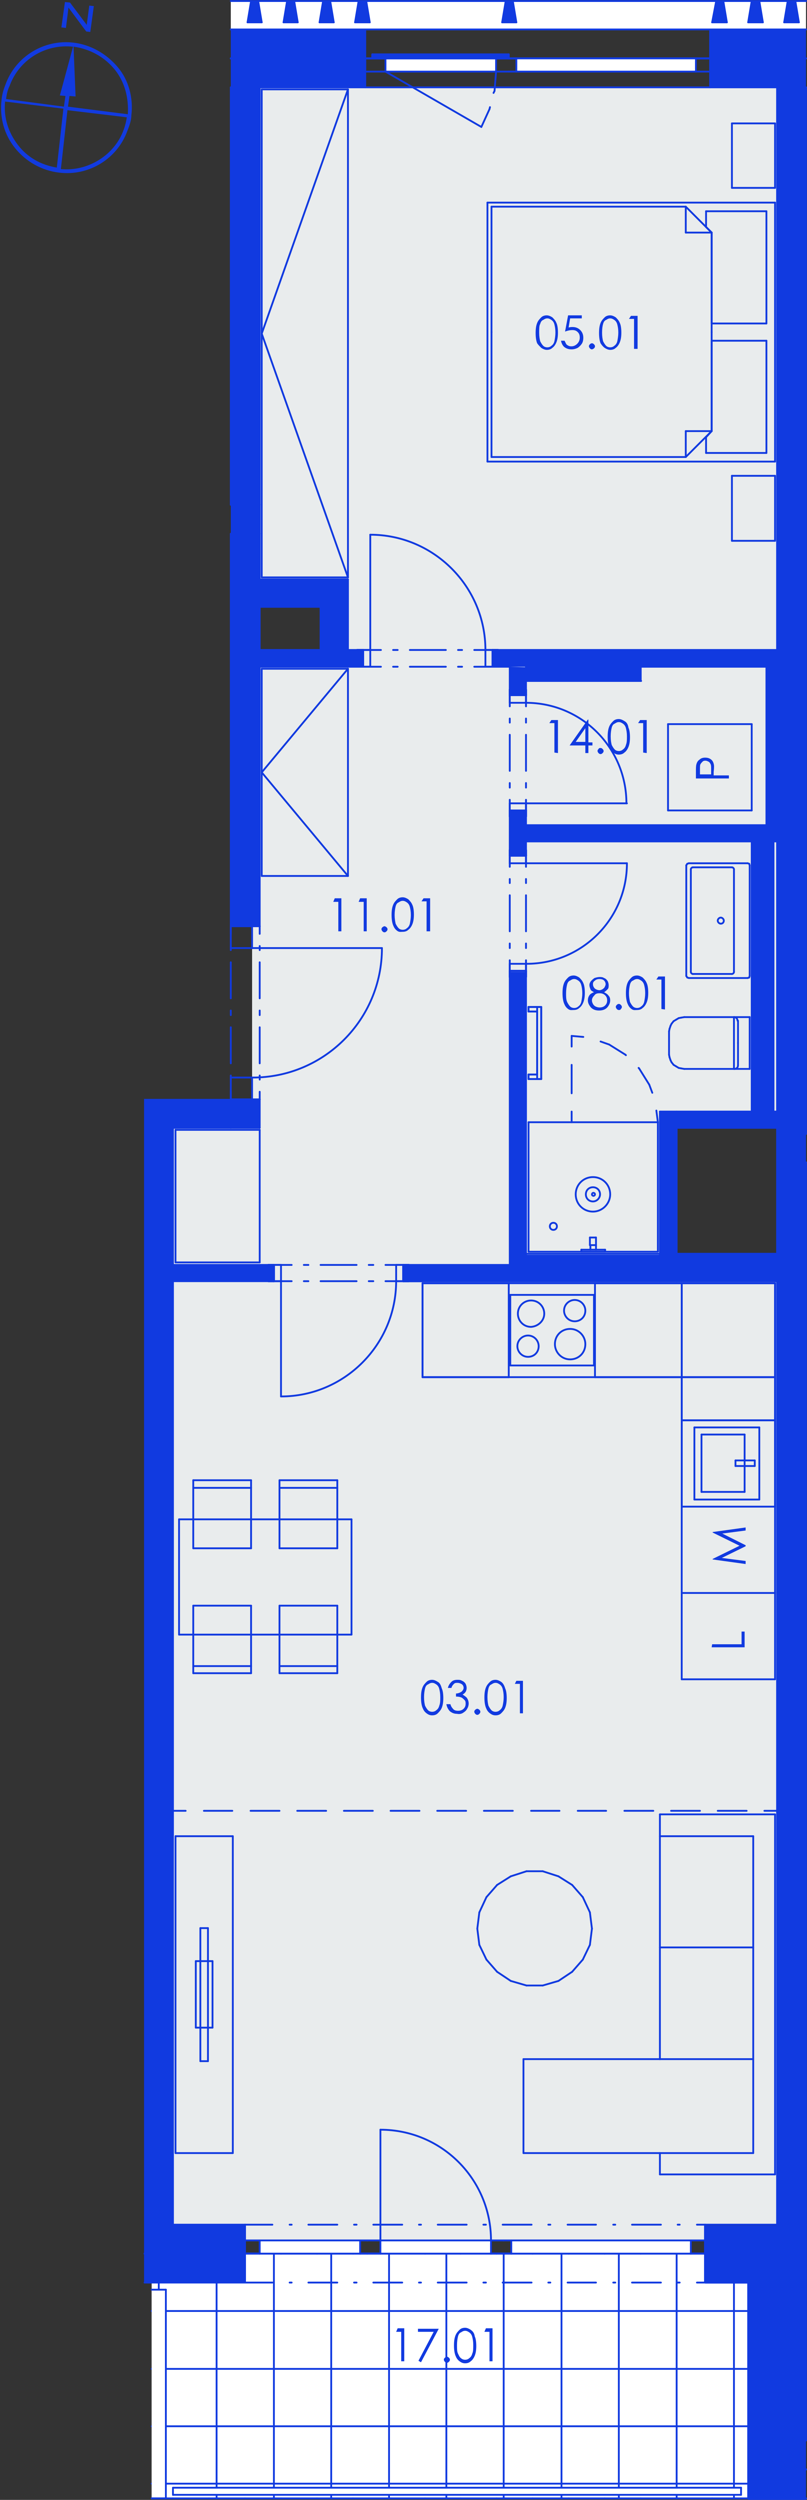 <?xml version="1.0" encoding="utf-8"?>
<!-- Generator: Adobe Illustrator 28.0.0, SVG Export Plug-In . SVG Version: 6.00 Build 0)  -->
<svg version="1.1" id="Layer_1" xmlns="http://www.w3.org/2000/svg" xmlns:xlink="http://www.w3.org/1999/xlink" x="0px" y="0px"
	 viewBox="0 0 159.1 492.3" style="enable-background:new 0 0 159.1 492.3;" xml:space="preserve">
<rect x="0" y="0" width="159.1" height="492.3" fill="#333333" stroke="none"/>
<style type="text/css">
	.st0{fill-rule:evenodd;clip-rule:evenodd;fill:#FFFFFF;}
	.st1{fill-rule:evenodd;clip-rule:evenodd;fill:#E9ECED;}
	.st2{opacity:0.753;fill-rule:evenodd;clip-rule:evenodd;fill:#259B64;enable-background:new    ;}
	.st3{fill:none;stroke:#113AE0;stroke-width:0.36;stroke-linecap:round;stroke-linejoin:round;stroke-miterlimit:10;}
	.st4{fill:#113AE0;}
	.st5{fill:#123BE0;}
</style>
<g>
	<polyline class="st0" points="34.1,438.1 34.1,252.3 153.2,252.3 153.2,438.1 139,438.1 139,441.2 48.3,441.2 48.3,438.1 
		34.1,438.1 	"/>
	<polyline class="st0" points="34.1,222.1 51.2,222.1 51.2,131.3 100.5,131.3 100.5,249.1 34.1,249.1 34.1,222.1 	"/>
	<polyline class="st0" points="103.7,246.9 103.7,165.7 148.2,165.7 148.2,218.9 130.1,218.9 130.1,246.9 103.7,246.9 	"/>
	<polyline class="st0" points="51.2,17.2 153.2,17.2 153.2,128 68.6,128 68.6,114.1 51.2,114.1 51.2,17.2 	"/>
	<polyline class="st0" points="151.1,162.5 103.7,162.5 103.7,134.1 126.4,134.1 126.4,131.3 151.1,131.3 151.1,162.5 	"/>
	<polyline class="st0" points="29.9,489.1 29.9,449.5 29.9,489.1 	"/>
	<polyline class="st0" points="32.7,449.5 147.5,449.5 147.5,489.1 32.7,489.1 32.7,449.5 	"/>
	<polyline class="st0" points="45.5,99.4 45.5,99.4 45.5,17.2 45.5,17.2 45.5,99.4 	"/>
	<polyline class="st1" points="51.2,131.3 68.6,131.3 68.6,114.1 51.2,114.1 51.2,17.2 153.2,17.2 153.2,218.9 130.1,218.9 
		130.1,252.3 153.2,252.3 153.2,438.1 139,438.1 139,441.2 48.3,441.2 48.3,438.1 34.1,438.1 34.1,222.1 51.2,222.1 51.2,216.5 
		49.7,216.5 49.7,182.4 51.2,182.4 51.2,131.3 	"/>
	<polyline class="st2" points="158.9,480.6 158.9,480.6 158.9,408.9 158.9,480.6 	"/>
	<line class="st3" x1="45.5" y1="11.5" x2="45.5" y2="11.5"/>
	<line class="st3" x1="45.5" y1="11.5" x2="158.9" y2="11.5"/>
	<line class="st3" x1="158.9" y1="486.3" x2="153.2" y2="486.3"/>
	<line class="st3" x1="153.2" y1="486.3" x2="153.2" y2="443.8"/>
	<line class="st3" x1="153.2" y1="443.8" x2="28.5" y2="443.8"/>
	<line class="st3" x1="45.5" y1="11.5" x2="45.5" y2="11.5"/>
	<line class="st3" x1="45.5" y1="11.5" x2="158.9" y2="11.5"/>
	<line class="st3" x1="158.9" y1="486.3" x2="153.2" y2="486.3"/>
	<line class="st3" x1="153.2" y1="486.3" x2="153.2" y2="443.8"/>
	<line class="st3" x1="153.2" y1="443.8" x2="28.5" y2="443.8"/>
	<line class="st3" x1="45.5" y1="11.5" x2="45.5" y2="11.5"/>
	<line class="st3" x1="45.5" y1="11.5" x2="158.9" y2="11.5"/>
	<line class="st3" x1="158.9" y1="486.3" x2="153.2" y2="486.3"/>
	<line class="st3" x1="153.2" y1="486.3" x2="153.2" y2="443.8"/>
	<line class="st3" x1="153.2" y1="443.8" x2="28.5" y2="443.8"/>
	<line class="st3" x1="45.5" y1="11.5" x2="45.5" y2="11.5"/>
	<line class="st3" x1="45.5" y1="11.5" x2="158.9" y2="11.5"/>
	<line class="st3" x1="158.9" y1="486.3" x2="153.2" y2="486.3"/>
	<line class="st3" x1="153.2" y1="486.3" x2="153.2" y2="443.8"/>
	<line class="st3" x1="153.2" y1="443.8" x2="28.5" y2="443.8"/>
	<line class="st3" x1="45.5" y1="11.5" x2="45.5" y2="11.5"/>
	<line class="st3" x1="45.5" y1="11.5" x2="158.9" y2="11.5"/>
	<line class="st3" x1="158.9" y1="486.3" x2="153.2" y2="486.3"/>
	<line class="st3" x1="153.2" y1="486.3" x2="153.2" y2="443.8"/>
	<line class="st3" x1="153.2" y1="443.8" x2="28.5" y2="443.8"/>
	<polyline class="st0" points="28.5,449.5 28.5,443.8 153.2,443.8 153.2,492 29.9,492 29.9,449.5 28.5,449.5 	"/>
	<g>
		<line class="st3" x1="29.9" y1="489.1" x2="153.2" y2="489.1"/>
		<line class="st3" x1="29.9" y1="477.8" x2="153.2" y2="477.8"/>
		<line class="st3" x1="29.9" y1="466.5" x2="153.2" y2="466.5"/>
		<line class="st3" x1="29.9" y1="455.1" x2="153.2" y2="455.1"/>
		<line class="st3" x1="28.5" y1="443.8" x2="153.2" y2="443.8"/>
		<line class="st3" x1="144.7" y1="492" x2="144.7" y2="443.8"/>
		<line class="st3" x1="133.4" y1="492" x2="133.4" y2="443.8"/>
		<line class="st3" x1="122" y1="492" x2="122" y2="443.8"/>
		<line class="st3" x1="110.7" y1="492" x2="110.7" y2="443.8"/>
		<line class="st3" x1="99.3" y1="492" x2="99.3" y2="443.8"/>
		<line class="st3" x1="88" y1="492" x2="88" y2="443.8"/>
		<line class="st3" x1="76.7" y1="492" x2="76.7" y2="443.8"/>
		<line class="st3" x1="65.3" y1="492" x2="65.3" y2="443.8"/>
		<line class="st3" x1="54" y1="492" x2="54" y2="443.8"/>
		<line class="st3" x1="42.7" y1="492" x2="42.7" y2="443.8"/>
		<line class="st3" x1="31.3" y1="492" x2="31.3" y2="443.8"/>
	</g>
	<line class="st3" x1="34.1" y1="492" x2="34.1" y2="492"/>
	<line class="st3" x1="41.2" y1="492" x2="41.2" y2="492"/>
	<line class="st3" x1="48.3" y1="492" x2="48.3" y2="492"/>
	<line class="st3" x1="55.4" y1="492" x2="55.4" y2="492"/>
	<line class="st3" x1="62.5" y1="492" x2="62.5" y2="492"/>
	<line class="st3" x1="69.6" y1="492" x2="69.6" y2="492"/>
	<line class="st3" x1="76.7" y1="492" x2="76.7" y2="492"/>
	<line class="st3" x1="83.8" y1="492" x2="83.8" y2="492"/>
	<line class="st3" x1="90.8" y1="492" x2="90.8" y2="492"/>
	<line class="st3" x1="97.9" y1="492" x2="97.9" y2="492"/>
	<line class="st3" x1="105" y1="492" x2="105" y2="492"/>
	<line class="st3" x1="112.1" y1="492" x2="112.1" y2="492"/>
	<line class="st3" x1="119.2" y1="492" x2="119.2" y2="492"/>
	<line class="st3" x1="126.3" y1="492" x2="126.3" y2="492"/>
	<line class="st3" x1="133.4" y1="492" x2="133.4" y2="492"/>
	<line class="st3" x1="140.4" y1="492" x2="140.4" y2="492"/>
	<line class="st3" x1="147.5" y1="492" x2="147.5" y2="492"/>
	<line class="st3" x1="153.2" y1="492" x2="153.2" y2="492"/>
	<line class="st3" x1="153.2" y1="492" x2="153.2" y2="492"/>
	<line class="st3" x1="153.2" y1="489.1" x2="153.2" y2="489.1"/>
	<line class="st3" x1="153.2" y1="482.1" x2="153.2" y2="482.1"/>
	<line class="st3" x1="153.2" y1="475" x2="153.2" y2="475"/>
	<line class="st3" x1="153.2" y1="467.9" x2="153.2" y2="467.9"/>
	<line class="st3" x1="153.2" y1="460.8" x2="153.2" y2="460.8"/>
	<line class="st3" x1="153.2" y1="453.7" x2="153.2" y2="453.7"/>
	<line class="st3" x1="153.2" y1="446.6" x2="153.2" y2="446.6"/>
	<line class="st3" x1="153.2" y1="443.8" x2="153.2" y2="443.8"/>
	<line class="st3" x1="153.2" y1="443.8" x2="153.2" y2="443.8"/>
	<line class="st3" x1="147.5" y1="443.8" x2="147.5" y2="443.8"/>
	<line class="st3" x1="140.4" y1="443.8" x2="140.4" y2="443.8"/>
	<line class="st3" x1="133.4" y1="443.8" x2="133.4" y2="443.8"/>
	<line class="st3" x1="126.3" y1="443.8" x2="126.3" y2="443.8"/>
	<line class="st3" x1="119.2" y1="443.8" x2="119.2" y2="443.8"/>
	<line class="st3" x1="112.1" y1="443.8" x2="112.1" y2="443.8"/>
	<line class="st3" x1="105" y1="443.8" x2="105" y2="443.8"/>
	<line class="st3" x1="97.9" y1="443.8" x2="97.9" y2="443.8"/>
	<line class="st3" x1="90.8" y1="443.8" x2="90.8" y2="443.8"/>
	<line class="st3" x1="83.8" y1="443.8" x2="83.8" y2="443.8"/>
	<line class="st3" x1="76.7" y1="443.8" x2="76.7" y2="443.8"/>
	<line class="st3" x1="69.6" y1="443.8" x2="69.6" y2="443.8"/>
	<line class="st3" x1="62.5" y1="443.8" x2="62.5" y2="443.8"/>
	<line class="st3" x1="55.4" y1="443.8" x2="55.4" y2="443.8"/>
	<line class="st3" x1="48.3" y1="443.8" x2="48.3" y2="443.8"/>
	<line class="st3" x1="41.2" y1="443.8" x2="41.2" y2="443.8"/>
	<line class="st3" x1="34.1" y1="443.8" x2="34.1" y2="443.8"/>
	<line class="st3" x1="34.1" y1="438.1" x2="34.1" y2="222.1"/>
	<line class="st3" x1="153.2" y1="17.2" x2="153.2" y2="438.1"/>
	<line class="st3" x1="158.9" y1="438.1" x2="158.9" y2="228.9"/>
	<line class="st3" x1="158.9" y1="223.3" x2="158.9" y2="17.2"/>
	<line class="st3" x1="153.2" y1="443.8" x2="147.5" y2="443.8"/>
	<line class="st3" x1="153.2" y1="486.3" x2="158.9" y2="486.3"/>
	<line class="st3" x1="147.5" y1="492" x2="153.2" y2="492"/>
	<line class="st3" x1="153.2" y1="443.8" x2="153.2" y2="480.6"/>
	<line class="st3" x1="153.2" y1="480.6" x2="153.2" y2="486.3"/>
	<line class="st3" x1="147.5" y1="449.5" x2="147.5" y2="492"/>
	<line class="st3" x1="158.9" y1="480.6" x2="158.9" y2="438.1"/>
	<line class="st3" x1="51.2" y1="222.1" x2="45.5" y2="222.1"/>
	<line class="st3" x1="51.2" y1="182.4" x2="49.7" y2="182.4"/>
	<line class="st3" x1="49.7" y1="182.4" x2="45.5" y2="182.4"/>
	<line class="st3" x1="51.2" y1="216.5" x2="49.7" y2="216.5"/>
	<line class="st3" x1="49.7" y1="216.5" x2="45.5" y2="216.5"/>
	<line class="st3" x1="45.5" y1="105.1" x2="45.5" y2="182.4"/>
	<line class="st3" x1="51.2" y1="222.1" x2="51.2" y2="216.5"/>
	<line class="st3" x1="51.2" y1="182.4" x2="51.2" y2="105.1"/>
	<line class="st3" x1="51.2" y1="216.5" x2="51.2" y2="215"/>
	<line class="st3" x1="51.2" y1="212.6" x2="51.2" y2="211.8"/>
	<line class="st3" x1="51.2" y1="209.4" x2="51.2" y2="202.3"/>
	<line class="st3" x1="51.2" y1="199.9" x2="51.2" y2="199"/>
	<line class="st3" x1="51.2" y1="196.6" x2="51.2" y2="189.5"/>
	<line class="st3" x1="51.2" y1="187.1" x2="51.2" y2="186.3"/>
	<line class="st3" x1="51.2" y1="183.9" x2="51.2" y2="182.4"/>
	<line class="st3" x1="45.5" y1="216.5" x2="45.5" y2="215"/>
	<line class="st3" x1="45.5" y1="212.6" x2="45.5" y2="211.8"/>
	<line class="st3" x1="45.5" y1="209.4" x2="45.5" y2="202.3"/>
	<line class="st3" x1="45.5" y1="199.9" x2="45.5" y2="199"/>
	<line class="st3" x1="45.5" y1="196.6" x2="45.5" y2="189.5"/>
	<line class="st3" x1="45.5" y1="187.1" x2="45.5" y2="186.3"/>
	<line class="st3" x1="45.5" y1="183.9" x2="45.5" y2="182.4"/>
	<g>
		<path class="st3" d="M75.3,186.7c0,14.1-11.4,25.5-25.5,25.5"/>
	</g>
	<line class="st3" x1="45.5" y1="216.5" x2="45.5" y2="212.2"/>
	<line class="st3" x1="45.5" y1="212.2" x2="49.7" y2="212.2"/>
	<line class="st3" x1="49.7" y1="212.2" x2="49.7" y2="216.5"/>
	<line class="st3" x1="49.7" y1="216.5" x2="45.5" y2="216.5"/>
	<line class="st3" x1="49.7" y1="182.4" x2="49.7" y2="186.7"/>
	<line class="st3" x1="49.7" y1="186.7" x2="45.5" y2="186.7"/>
	<line class="st3" x1="45.5" y1="186.7" x2="45.5" y2="182.4"/>
	<line class="st3" x1="45.5" y1="182.4" x2="49.7" y2="182.4"/>
	<line class="st3" x1="49.7" y1="186.7" x2="75.3" y2="186.7"/>
	<line class="st3" x1="49.7" y1="216.5" x2="45.5" y2="216.5"/>
	<line class="st3" x1="49.7" y1="216.5" x2="45.5" y2="216.5"/>
	<line class="st3" x1="51.2" y1="216.5" x2="49.7" y2="216.5"/>
	<line class="st3" x1="49.7" y1="182.4" x2="45.5" y2="182.4"/>
	<line class="st3" x1="49.7" y1="182.4" x2="45.5" y2="182.4"/>
	<line class="st3" x1="51.2" y1="182.4" x2="49.7" y2="182.4"/>
	<line class="st3" x1="158.9" y1="11.5" x2="140" y2="11.5"/>
	<line class="st3" x1="72" y1="11.5" x2="45.5" y2="11.5"/>
	<line class="st3" x1="140" y1="14.1" x2="140" y2="17.2"/>
	<line class="st3" x1="140" y1="5.8" x2="140" y2="11.5"/>
	<line class="st3" x1="140" y1="11.5" x2="140" y2="14.1"/>
	<line class="st3" x1="72" y1="14.1" x2="72" y2="17.2"/>
	<line class="st3" x1="72" y1="5.8" x2="72" y2="11.5"/>
	<line class="st3" x1="72" y1="11.5" x2="72" y2="14.1"/>
	<line class="st3" x1="45.5" y1="17.2" x2="45.5" y2="17.2"/>
	<line class="st3" x1="51.2" y1="17.2" x2="72" y2="17.2"/>
	<line class="st3" x1="140" y1="17.2" x2="153.2" y2="17.2"/>
	<line class="st3" x1="158.9" y1="17.2" x2="158.9" y2="17.2"/>
	<line class="st3" x1="158.9" y1="5.8" x2="140" y2="5.8"/>
	<line class="st3" x1="72" y1="5.8" x2="45.5" y2="5.8"/>
	<line class="st3" x1="72" y1="5.8" x2="140" y2="5.8"/>
	<line class="st3" x1="72" y1="17.2" x2="140" y2="17.2"/>
	<polyline class="st0" points="76,14.1 97.8,14.1 97.8,11.5 76,11.5 76,14.1 	"/>
	<polyline class="st0" points="101.8,14.1 137.2,14.1 137.2,11.5 101.8,11.5 101.8,14.1 	"/>
	<line class="st3" x1="72" y1="14.1" x2="76" y2="14.1"/>
	<line class="st3" x1="76" y1="14.1" x2="76" y2="11.5"/>
	<line class="st3" x1="76" y1="11.5" x2="72" y2="11.5"/>
	<line class="st3" x1="100.3" y1="11.5" x2="97.8" y2="11.5"/>
	<line class="st3" x1="97.8" y1="11.5" x2="97.8" y2="14.1"/>
	<line class="st3" x1="97.8" y1="14.1" x2="100.3" y2="14.1"/>
	<line class="st3" x1="76" y1="14.1" x2="97.8" y2="14.1"/>
	<line class="st3" x1="97.8" y1="11.5" x2="76" y2="11.5"/>
	<line class="st3" x1="76" y1="14.1" x2="94.9" y2="25"/>
	<line class="st3" x1="100.3" y1="14.1" x2="101.8" y2="14.1"/>
	<line class="st3" x1="101.8" y1="14.1" x2="101.8" y2="11.5"/>
	<line class="st3" x1="101.8" y1="11.5" x2="100.3" y2="11.5"/>
	<line class="st3" x1="140" y1="11.5" x2="137.2" y2="11.5"/>
	<line class="st3" x1="137.2" y1="11.5" x2="137.2" y2="14.1"/>
	<line class="st3" x1="137.2" y1="14.1" x2="140" y2="14.1"/>
	<line class="st3" x1="101.8" y1="14.1" x2="137.2" y2="14.1"/>
	<line class="st3" x1="137.2" y1="11.5" x2="101.8" y2="11.5"/>
	<line class="st3" x1="97.8" y1="14.1" x2="97.5" y2="17.9"/>
	<line class="st3" x1="97.5" y1="17.9" x2="97.3" y2="18.3"/>
	<line class="st3" x1="96.6" y1="21.1" x2="96.5" y2="21.5"/>
	<line class="st3" x1="96.5" y1="21.5" x2="94.9" y2="25"/>
	<line class="st3" x1="72" y1="11.5" x2="72" y2="14.1"/>
	<line class="st3" x1="72" y1="11.5" x2="72" y2="14.1"/>
	<line class="st3" x1="72" y1="5.8" x2="72" y2="11.5"/>
	<line class="st3" x1="72" y1="14.1" x2="72" y2="17.2"/>
	<line class="st3" x1="140" y1="11.5" x2="140" y2="14.1"/>
	<line class="st3" x1="140" y1="11.5" x2="140" y2="14.1"/>
	<line class="st3" x1="140" y1="5.8" x2="140" y2="11.5"/>
	<line class="st3" x1="140" y1="14.1" x2="140" y2="17.2"/>
	<line class="st3" x1="153.2" y1="486.3" x2="158.9" y2="486.3"/>
	<line class="st3" x1="158.9" y1="486.3" x2="158.9" y2="486.3"/>
	<line class="st3" x1="153.2" y1="492" x2="158.9" y2="492"/>
	<line class="st3" x1="158.9" y1="480.6" x2="158.9" y2="480.6"/>
	<line class="st3" x1="153.2" y1="443.8" x2="147.5" y2="443.8"/>
	<line class="st3" x1="139" y1="443.8" x2="147.5" y2="443.8"/>
	<line class="st3" x1="28.5" y1="443.8" x2="48.3" y2="443.8"/>
	<line class="st3" x1="139" y1="441.2" x2="139" y2="438.1"/>
	<line class="st3" x1="139" y1="449.5" x2="139" y2="443.8"/>
	<line class="st3" x1="139" y1="443.8" x2="139" y2="441.2"/>
	<line class="st3" x1="48.3" y1="441.2" x2="48.3" y2="438.1"/>
	<line class="st3" x1="48.3" y1="449.5" x2="48.3" y2="443.8"/>
	<line class="st3" x1="48.3" y1="443.8" x2="48.3" y2="441.2"/>
	<line class="st3" x1="28.5" y1="449.5" x2="29.9" y2="449.5"/>
	<line class="st3" x1="29.9" y1="449.5" x2="48.3" y2="449.5"/>
	<line class="st3" x1="139" y1="449.5" x2="147.5" y2="449.5"/>
	<line class="st3" x1="153.2" y1="438.1" x2="139" y2="438.1"/>
	<line class="st3" x1="48.3" y1="438.1" x2="34.1" y2="438.1"/>
	<line class="st3" x1="48.3" y1="449.5" x2="53.7" y2="449.5"/>
	<line class="st3" x1="57.1" y1="449.5" x2="57.5" y2="449.5"/>
	<line class="st3" x1="60.8" y1="449.5" x2="66.5" y2="449.5"/>
	<line class="st3" x1="69.8" y1="449.5" x2="70.3" y2="449.5"/>
	<line class="st3" x1="73.6" y1="449.5" x2="79.3" y2="449.5"/>
	<line class="st3" x1="82.6" y1="449.5" x2="83" y2="449.5"/>
	<line class="st3" x1="86.3" y1="449.5" x2="92" y2="449.5"/>
	<line class="st3" x1="95.3" y1="449.5" x2="95.8" y2="449.5"/>
	<line class="st3" x1="99.1" y1="449.5" x2="104.8" y2="449.5"/>
	<line class="st3" x1="108.1" y1="449.5" x2="108.5" y2="449.5"/>
	<line class="st3" x1="111.9" y1="449.5" x2="117.5" y2="449.5"/>
	<line class="st3" x1="120.9" y1="449.5" x2="121.3" y2="449.5"/>
	<line class="st3" x1="124.6" y1="449.5" x2="130.3" y2="449.5"/>
	<line class="st3" x1="133.6" y1="449.5" x2="134" y2="449.5"/>
	<line class="st3" x1="137.4" y1="449.5" x2="139" y2="449.5"/>
	<line class="st3" x1="48.3" y1="438.1" x2="53.7" y2="438.1"/>
	<line class="st3" x1="57.1" y1="438.1" x2="57.5" y2="438.1"/>
	<line class="st3" x1="60.8" y1="438.1" x2="66.5" y2="438.1"/>
	<line class="st3" x1="69.8" y1="438.1" x2="70.3" y2="438.1"/>
	<line class="st3" x1="73.6" y1="438.1" x2="79.3" y2="438.1"/>
	<line class="st3" x1="82.6" y1="438.1" x2="83" y2="438.1"/>
	<line class="st3" x1="86.3" y1="438.1" x2="92" y2="438.1"/>
	<line class="st3" x1="95.3" y1="438.1" x2="95.8" y2="438.1"/>
	<line class="st3" x1="99.1" y1="438.1" x2="104.8" y2="438.1"/>
	<line class="st3" x1="108.1" y1="438.1" x2="108.5" y2="438.1"/>
	<line class="st3" x1="111.9" y1="438.1" x2="117.5" y2="438.1"/>
	<line class="st3" x1="120.9" y1="438.1" x2="121.3" y2="438.1"/>
	<line class="st3" x1="124.6" y1="438.1" x2="130.3" y2="438.1"/>
	<line class="st3" x1="133.6" y1="438.1" x2="134" y2="438.1"/>
	<line class="st3" x1="137.4" y1="438.1" x2="139" y2="438.1"/>
	<polyline class="st0" points="51.2,441.2 51.2,443.8 71,443.8 71,441.2 51.2,441.2 	"/>
	<polyline class="st0" points="75,441.2 75,443.8 96.8,443.8 96.8,441.2 75,441.2 	"/>
	<polyline class="st0" points="100.8,441.2 100.8,443.8 136.2,443.8 136.2,441.2 100.8,441.2 	"/>
	<line class="st3" x1="48.3" y1="441.2" x2="51.2" y2="441.2"/>
	<line class="st3" x1="51.2" y1="441.2" x2="51.2" y2="443.8"/>
	<line class="st3" x1="51.2" y1="443.8" x2="48.3" y2="443.8"/>
	<line class="st3" x1="72.4" y1="443.8" x2="71" y2="443.8"/>
	<line class="st3" x1="71" y1="443.8" x2="71" y2="441.2"/>
	<line class="st3" x1="71" y1="441.2" x2="72.4" y2="441.2"/>
	<line class="st3" x1="51.2" y1="441.2" x2="71" y2="441.2"/>
	<line class="st3" x1="71" y1="443.8" x2="51.2" y2="443.8"/>
	<line class="st3" x1="72.4" y1="441.2" x2="75" y2="441.2"/>
	<line class="st3" x1="75" y1="441.2" x2="75" y2="443.8"/>
	<line class="st3" x1="75" y1="443.8" x2="72.4" y2="443.8"/>
	<line class="st3" x1="99.3" y1="443.8" x2="96.8" y2="443.8"/>
	<line class="st3" x1="96.8" y1="443.8" x2="96.8" y2="441.2"/>
	<line class="st3" x1="96.8" y1="441.2" x2="99.3" y2="441.2"/>
	<line class="st3" x1="75" y1="441.2" x2="96.8" y2="441.2"/>
	<line class="st3" x1="96.8" y1="443.8" x2="75" y2="443.8"/>
	<line class="st3" x1="75" y1="441.2" x2="75" y2="419.4"/>
	<line class="st3" x1="99.3" y1="441.2" x2="100.8" y2="441.2"/>
	<line class="st3" x1="100.8" y1="441.2" x2="100.8" y2="443.8"/>
	<line class="st3" x1="100.8" y1="443.8" x2="99.3" y2="443.8"/>
	<line class="st3" x1="139" y1="443.8" x2="136.2" y2="443.8"/>
	<line class="st3" x1="136.2" y1="443.8" x2="136.2" y2="441.2"/>
	<line class="st3" x1="136.2" y1="441.2" x2="139" y2="441.2"/>
	<line class="st3" x1="100.8" y1="441.2" x2="136.2" y2="441.2"/>
	<line class="st3" x1="136.2" y1="443.8" x2="100.8" y2="443.8"/>
	<g>
		<path class="st3" d="M75,419.4c12.1,0,21.8,9.8,21.8,21.8"/>
	</g>
	<line class="st3" x1="48.3" y1="443.8" x2="48.3" y2="441.2"/>
	<line class="st3" x1="48.3" y1="443.8" x2="48.3" y2="441.2"/>
	<line class="st3" x1="48.3" y1="449.5" x2="48.3" y2="443.8"/>
	<line class="st3" x1="48.3" y1="441.2" x2="48.3" y2="438.1"/>
	<line class="st3" x1="139" y1="443.8" x2="139" y2="441.2"/>
	<line class="st3" x1="139" y1="443.8" x2="139" y2="441.2"/>
	<line class="st3" x1="139" y1="449.5" x2="139" y2="443.8"/>
	<line class="st3" x1="139" y1="441.2" x2="139" y2="438.1"/>
	<line class="st3" x1="51.2" y1="105.1" x2="51.2" y2="99.4"/>
	<line class="st3" x1="45.5" y1="99.4" x2="45.5" y2="99.4"/>
	<line class="st3" x1="45.5" y1="17.2" x2="45.5" y2="99.4"/>
	<line class="st3" x1="51.2" y1="99.4" x2="51.2" y2="17.2"/>
	<line class="st3" x1="34.1" y1="222.1" x2="45.5" y2="222.1"/>
	<line class="st3" x1="158.9" y1="223.3" x2="158.9" y2="223.3"/>
	<line class="st3" x1="158.9" y1="228.9" x2="158.9" y2="228.9"/>
	<polyline class="st0" points="29.9,450.9 32.7,450.9 32.7,492 29.9,492 29.9,450.9 	"/>
	<line class="st3" x1="32.7" y1="492" x2="29.9" y2="492"/>
	<line class="st3" x1="32.7" y1="492" x2="32.7" y2="450.9"/>
	<line class="st3" x1="32.7" y1="450.9" x2="29.9" y2="450.9"/>
	<line class="st3" x1="158.9" y1="492" x2="29.9" y2="492"/>
	<polyline class="st0" points="158.9,5.8 45.5,5.8 45.5,0.2 153.2,0.2 158.9,0.2 158.9,5.8 	"/>
	<line class="st3" x1="45.5" y1="5.8" x2="158.9" y2="5.8"/>
	<line class="st3" x1="153.2" y1="0.2" x2="45.5" y2="0.2"/>
	<line class="st3" x1="158.9" y1="0.2" x2="153.2" y2="0.2"/>
	<line class="st3" x1="130.1" y1="218.9" x2="133.4" y2="218.9"/>
	<line class="st3" x1="133.4" y1="252.3" x2="130.1" y2="252.3"/>
	<line class="st3" x1="130.1" y1="218.9" x2="130.1" y2="249.1"/>
	<line class="st3" x1="133.4" y1="246.9" x2="133.4" y2="222.1"/>
	<line class="st3" x1="153.2" y1="246.9" x2="133.4" y2="246.9"/>
	<line class="st3" x1="133.4" y1="252.3" x2="153.2" y2="252.3"/>
	<line class="st3" x1="54" y1="249.1" x2="52.9" y2="249.1"/>
	<line class="st3" x1="54" y1="252.3" x2="52.9" y2="252.3"/>
	<line class="st3" x1="54" y1="252.3" x2="54" y2="249.1"/>
	<line class="st3" x1="79.5" y1="249.1" x2="80.6" y2="249.1"/>
	<line class="st3" x1="79.5" y1="252.3" x2="80.6" y2="252.3"/>
	<line class="st3" x1="79.5" y1="252.3" x2="79.5" y2="249.1"/>
	<line class="st3" x1="130.1" y1="249.1" x2="103.7" y2="249.1"/>
	<line class="st3" x1="100.5" y1="249.1" x2="79.5" y2="249.1"/>
	<line class="st3" x1="54" y1="249.1" x2="34.1" y2="249.1"/>
	<line class="st3" x1="34.1" y1="252.3" x2="54" y2="252.3"/>
	<line class="st3" x1="79.5" y1="252.3" x2="130.1" y2="252.3"/>
	<line class="st3" x1="79.5" y1="252.3" x2="76" y2="252.3"/>
	<line class="st3" x1="73.6" y1="252.3" x2="72.7" y2="252.3"/>
	<line class="st3" x1="70.3" y1="252.3" x2="63.2" y2="252.3"/>
	<line class="st3" x1="60.8" y1="252.3" x2="59.9" y2="252.3"/>
	<line class="st3" x1="57.5" y1="252.3" x2="54" y2="252.3"/>
	<line class="st3" x1="79.5" y1="249.1" x2="76" y2="249.1"/>
	<line class="st3" x1="73.6" y1="249.1" x2="72.7" y2="249.1"/>
	<line class="st3" x1="70.3" y1="249.1" x2="63.2" y2="249.1"/>
	<line class="st3" x1="60.8" y1="249.1" x2="59.9" y2="249.1"/>
	<line class="st3" x1="57.5" y1="249.1" x2="54" y2="249.1"/>
	<g>
		<path class="st3" d="M78.1,252.3c0,12.5-10.2,22.7-22.7,22.7"/>
	</g>
	<line class="st3" x1="79.5" y1="249.1" x2="78.1" y2="249.1"/>
	<line class="st3" x1="78.1" y1="249.1" x2="78.1" y2="252.3"/>
	<line class="st3" x1="78.1" y1="252.3" x2="79.5" y2="252.3"/>
	<line class="st3" x1="79.5" y1="252.3" x2="79.5" y2="249.1"/>
	<line class="st3" x1="54" y1="252.3" x2="55.4" y2="252.3"/>
	<line class="st3" x1="55.4" y1="252.3" x2="55.4" y2="249.1"/>
	<line class="st3" x1="55.4" y1="249.1" x2="54" y2="249.1"/>
	<line class="st3" x1="54" y1="249.1" x2="54" y2="252.3"/>
	<line class="st3" x1="55.4" y1="252.3" x2="55.4" y2="275"/>
	<line class="st3" x1="79.5" y1="252.3" x2="79.5" y2="249.1"/>
	<line class="st3" x1="79.5" y1="252.3" x2="79.5" y2="249.1"/>
	<line class="st3" x1="79.5" y1="252.3" x2="80.6" y2="252.3"/>
	<line class="st3" x1="79.5" y1="252.3" x2="80.6" y2="252.3"/>
	<line class="st3" x1="79.5" y1="249.1" x2="80.6" y2="249.1"/>
	<line class="st3" x1="79.5" y1="249.1" x2="80.6" y2="249.1"/>
	<line class="st3" x1="54" y1="252.3" x2="54" y2="249.1"/>
	<line class="st3" x1="54" y1="252.3" x2="54" y2="249.1"/>
	<line class="st3" x1="54" y1="252.3" x2="52.9" y2="252.3"/>
	<line class="st3" x1="54" y1="252.3" x2="52.9" y2="252.3"/>
	<line class="st3" x1="54" y1="249.1" x2="52.9" y2="249.1"/>
	<line class="st3" x1="54" y1="249.1" x2="52.9" y2="249.1"/>
	<line class="st3" x1="153.2" y1="218.9" x2="133.4" y2="218.9"/>
	<line class="st3" x1="133.4" y1="222.1" x2="153.2" y2="222.1"/>
	<line class="st3" x1="100.5" y1="168.5" x2="100.5" y2="167.4"/>
	<line class="st3" x1="103.7" y1="168.5" x2="103.7" y2="167.4"/>
	<line class="st3" x1="103.7" y1="168.5" x2="100.5" y2="168.5"/>
	<line class="st3" x1="100.5" y1="191.2" x2="100.5" y2="192.4"/>
	<line class="st3" x1="103.7" y1="191.2" x2="103.7" y2="192.4"/>
	<line class="st3" x1="103.7" y1="191.2" x2="100.5" y2="191.2"/>
	<line class="st3" x1="100.5" y1="159.6" x2="100.5" y2="160.8"/>
	<line class="st3" x1="103.7" y1="159.6" x2="103.7" y2="160.8"/>
	<line class="st3" x1="103.7" y1="159.6" x2="100.5" y2="159.6"/>
	<line class="st3" x1="100.5" y1="136.9" x2="100.5" y2="135.8"/>
	<line class="st3" x1="103.7" y1="136.9" x2="103.7" y2="135.8"/>
	<line class="st3" x1="103.7" y1="136.9" x2="100.5" y2="136.9"/>
	<line class="st3" x1="100.5" y1="131.3" x2="100.5" y2="136.9"/>
	<line class="st3" x1="100.5" y1="159.6" x2="100.5" y2="168.5"/>
	<line class="st3" x1="100.5" y1="191.2" x2="100.5" y2="249.1"/>
	<line class="st3" x1="103.7" y1="249.1" x2="103.7" y2="191.2"/>
	<line class="st3" x1="103.7" y1="168.5" x2="103.7" y2="165.7"/>
	<line class="st3" x1="103.7" y1="162.5" x2="103.7" y2="159.6"/>
	<line class="st3" x1="103.7" y1="136.9" x2="103.7" y2="131.3"/>
	<line class="st3" x1="103.7" y1="191.2" x2="103.7" y2="189.1"/>
	<line class="st3" x1="103.7" y1="186.7" x2="103.7" y2="185.8"/>
	<line class="st3" x1="103.7" y1="183.4" x2="103.7" y2="176.3"/>
	<line class="st3" x1="103.7" y1="173.9" x2="103.7" y2="173.1"/>
	<line class="st3" x1="103.7" y1="170.7" x2="103.7" y2="168.5"/>
	<line class="st3" x1="100.5" y1="191.2" x2="100.5" y2="189.1"/>
	<line class="st3" x1="100.5" y1="186.7" x2="100.5" y2="185.8"/>
	<line class="st3" x1="100.5" y1="183.4" x2="100.5" y2="176.3"/>
	<line class="st3" x1="100.5" y1="173.9" x2="100.5" y2="173.1"/>
	<line class="st3" x1="100.5" y1="170.7" x2="100.5" y2="168.5"/>
	<g>
		<path class="st3" d="M123.6,170c0,11-8.9,19.8-19.8,19.8"/>
	</g>
	<line class="st3" x1="100.5" y1="191.2" x2="100.5" y2="189.8"/>
	<line class="st3" x1="100.5" y1="189.8" x2="103.7" y2="189.8"/>
	<line class="st3" x1="103.7" y1="189.8" x2="103.7" y2="191.2"/>
	<line class="st3" x1="103.7" y1="191.2" x2="100.5" y2="191.2"/>
	<line class="st3" x1="103.7" y1="168.5" x2="103.7" y2="170"/>
	<line class="st3" x1="103.7" y1="170" x2="100.5" y2="170"/>
	<line class="st3" x1="100.5" y1="170" x2="100.5" y2="168.5"/>
	<line class="st3" x1="100.5" y1="168.5" x2="103.7" y2="168.5"/>
	<line class="st3" x1="103.7" y1="170" x2="123.6" y2="170"/>
	<line class="st3" x1="103.7" y1="191.2" x2="100.5" y2="191.2"/>
	<line class="st3" x1="103.7" y1="191.2" x2="100.5" y2="191.2"/>
	<line class="st3" x1="103.7" y1="191.2" x2="103.7" y2="192.4"/>
	<line class="st3" x1="103.7" y1="191.2" x2="103.7" y2="192.4"/>
	<line class="st3" x1="100.5" y1="191.2" x2="100.5" y2="192.4"/>
	<line class="st3" x1="100.5" y1="191.2" x2="100.5" y2="192.4"/>
	<line class="st3" x1="103.7" y1="168.5" x2="100.5" y2="168.5"/>
	<line class="st3" x1="103.7" y1="168.5" x2="100.5" y2="168.5"/>
	<line class="st3" x1="103.7" y1="168.5" x2="103.7" y2="167.4"/>
	<line class="st3" x1="103.7" y1="168.5" x2="103.7" y2="167.4"/>
	<line class="st3" x1="100.5" y1="168.5" x2="100.5" y2="167.4"/>
	<line class="st3" x1="100.5" y1="168.5" x2="100.5" y2="167.4"/>
	<line class="st3" x1="103.7" y1="136.9" x2="103.7" y2="139.1"/>
	<line class="st3" x1="103.7" y1="141.5" x2="103.7" y2="142.3"/>
	<line class="st3" x1="103.7" y1="144.7" x2="103.7" y2="151.8"/>
	<line class="st3" x1="103.7" y1="154.2" x2="103.7" y2="155.1"/>
	<line class="st3" x1="103.7" y1="157.5" x2="103.7" y2="159.6"/>
	<line class="st3" x1="100.5" y1="136.9" x2="100.5" y2="139.1"/>
	<line class="st3" x1="100.5" y1="141.5" x2="100.5" y2="142.3"/>
	<line class="st3" x1="100.5" y1="144.7" x2="100.5" y2="151.8"/>
	<line class="st3" x1="100.5" y1="154.2" x2="100.5" y2="155.1"/>
	<line class="st3" x1="100.5" y1="157.5" x2="100.5" y2="159.6"/>
	<g>
		<path class="st3" d="M103.7,138.4c11,0,19.8,8.9,19.8,19.8"/>
	</g>
	<line class="st3" x1="100.5" y1="136.9" x2="100.5" y2="138.4"/>
	<line class="st3" x1="100.5" y1="138.4" x2="103.7" y2="138.4"/>
	<line class="st3" x1="103.7" y1="138.4" x2="103.7" y2="136.9"/>
	<line class="st3" x1="103.7" y1="136.9" x2="100.5" y2="136.9"/>
	<line class="st3" x1="103.7" y1="159.6" x2="103.7" y2="158.2"/>
	<line class="st3" x1="103.7" y1="158.2" x2="100.5" y2="158.2"/>
	<line class="st3" x1="100.5" y1="158.2" x2="100.5" y2="159.6"/>
	<line class="st3" x1="100.5" y1="159.6" x2="103.7" y2="159.6"/>
	<line class="st3" x1="103.7" y1="158.2" x2="123.6" y2="158.2"/>
	<line class="st3" x1="103.7" y1="136.9" x2="100.5" y2="136.9"/>
	<line class="st3" x1="103.7" y1="136.9" x2="100.5" y2="136.9"/>
	<line class="st3" x1="103.7" y1="136.9" x2="103.7" y2="135.8"/>
	<line class="st3" x1="103.7" y1="136.9" x2="103.7" y2="135.8"/>
	<line class="st3" x1="100.5" y1="136.9" x2="100.5" y2="135.8"/>
	<line class="st3" x1="100.5" y1="136.9" x2="100.5" y2="135.8"/>
	<line class="st3" x1="103.7" y1="159.6" x2="100.5" y2="159.6"/>
	<line class="st3" x1="103.7" y1="159.6" x2="100.5" y2="159.6"/>
	<line class="st3" x1="103.7" y1="159.6" x2="103.7" y2="160.8"/>
	<line class="st3" x1="103.7" y1="159.6" x2="103.7" y2="160.8"/>
	<line class="st3" x1="100.5" y1="159.6" x2="100.5" y2="160.8"/>
	<line class="st3" x1="100.5" y1="159.6" x2="100.5" y2="160.8"/>
	<line class="st3" x1="152.5" y1="218.9" x2="152.5" y2="165.7"/>
	<line class="st3" x1="148.2" y1="165.7" x2="148.2" y2="218.9"/>
	<line class="st3" x1="68.6" y1="114.1" x2="63.2" y2="114.1"/>
	<line class="st3" x1="68.6" y1="131.3" x2="68.6" y2="128"/>
	<line class="st3" x1="63.2" y1="128" x2="63.2" y2="131.3"/>
	<line class="st3" x1="63.2" y1="131.3" x2="68.6" y2="131.3"/>
	<line class="st3" x1="68.6" y1="128" x2="68.6" y2="114.1"/>
	<line class="st3" x1="63.2" y1="119.5" x2="63.2" y2="128"/>
	<line class="st3" x1="63.2" y1="114.1" x2="51.2" y2="114.1"/>
	<line class="st3" x1="51.2" y1="119.5" x2="63.2" y2="119.5"/>
	<line class="st3" x1="68.6" y1="131.3" x2="68.6" y2="128"/>
	<line class="st3" x1="63.2" y1="128" x2="63.2" y2="131.3"/>
	<line class="st3" x1="71.6" y1="131.3" x2="70.4" y2="131.3"/>
	<line class="st3" x1="71.6" y1="128" x2="70.4" y2="128"/>
	<line class="st3" x1="71.6" y1="128" x2="71.6" y2="131.3"/>
	<line class="st3" x1="97.1" y1="131.3" x2="98.2" y2="131.3"/>
	<line class="st3" x1="97.1" y1="128" x2="98.2" y2="128"/>
	<line class="st3" x1="97.1" y1="128" x2="97.1" y2="131.3"/>
	<line class="st3" x1="51.2" y1="131.3" x2="71.6" y2="131.3"/>
	<line class="st3" x1="97.1" y1="131.3" x2="100.5" y2="131.3"/>
	<line class="st3" x1="103.7" y1="131.3" x2="153.2" y2="131.3"/>
	<line class="st3" x1="153.2" y1="128" x2="97.1" y2="128"/>
	<line class="st3" x1="71.6" y1="128" x2="68.6" y2="128"/>
	<line class="st3" x1="63.2" y1="128" x2="51.2" y2="128"/>
	<line class="st3" x1="97.1" y1="128" x2="93.5" y2="128"/>
	<line class="st3" x1="91.1" y1="128" x2="90.3" y2="128"/>
	<line class="st3" x1="87.9" y1="128" x2="80.8" y2="128"/>
	<line class="st3" x1="78.4" y1="128" x2="77.5" y2="128"/>
	<line class="st3" x1="75.1" y1="128" x2="71.6" y2="128"/>
	<line class="st3" x1="97.1" y1="131.3" x2="93.5" y2="131.3"/>
	<line class="st3" x1="91.1" y1="131.3" x2="90.3" y2="131.3"/>
	<line class="st3" x1="87.9" y1="131.3" x2="80.8" y2="131.3"/>
	<line class="st3" x1="78.4" y1="131.3" x2="77.5" y2="131.3"/>
	<line class="st3" x1="75.1" y1="131.3" x2="71.6" y2="131.3"/>
	<g>
		<path class="st3" d="M73,105.3L73,105.3c12.5,0,22.7,10.2,22.7,22.7"/>
	</g>
	<line class="st3" x1="97.1" y1="131.3" x2="95.7" y2="131.3"/>
	<line class="st3" x1="95.7" y1="131.3" x2="95.7" y2="128"/>
	<line class="st3" x1="95.7" y1="128" x2="97.1" y2="128"/>
	<line class="st3" x1="97.1" y1="128" x2="97.1" y2="131.3"/>
	<line class="st3" x1="71.6" y1="128" x2="73" y2="128"/>
	<line class="st3" x1="73" y1="128" x2="73" y2="131.3"/>
	<line class="st3" x1="73" y1="131.3" x2="71.6" y2="131.3"/>
	<line class="st3" x1="71.6" y1="131.3" x2="71.6" y2="128"/>
	<line class="st3" x1="73" y1="128" x2="73" y2="105.3"/>
	<line class="st3" x1="97.1" y1="128" x2="97.1" y2="131.3"/>
	<line class="st3" x1="97.1" y1="128" x2="97.1" y2="131.3"/>
	<line class="st3" x1="97.1" y1="128" x2="98.2" y2="128"/>
	<line class="st3" x1="97.1" y1="128" x2="98.2" y2="128"/>
	<line class="st3" x1="97.1" y1="131.3" x2="98.2" y2="131.3"/>
	<line class="st3" x1="97.1" y1="131.3" x2="98.2" y2="131.3"/>
	<line class="st3" x1="71.6" y1="128" x2="71.6" y2="131.3"/>
	<line class="st3" x1="71.6" y1="128" x2="71.6" y2="131.3"/>
	<line class="st3" x1="71.6" y1="128" x2="70.4" y2="128"/>
	<line class="st3" x1="71.6" y1="128" x2="70.4" y2="128"/>
	<line class="st3" x1="71.6" y1="131.3" x2="70.4" y2="131.3"/>
	<line class="st3" x1="71.6" y1="131.3" x2="70.4" y2="131.3"/>
	<line class="st3" x1="103.7" y1="165.7" x2="153.2" y2="165.7"/>
	<line class="st3" x1="153.2" y1="162.5" x2="103.7" y2="162.5"/>
	<line class="st3" x1="153.2" y1="162.5" x2="153.2" y2="131.3"/>
	<line class="st3" x1="151.1" y1="131.3" x2="151.1" y2="162.5"/>
	<line class="st3" x1="103.7" y1="134.1" x2="126.4" y2="134.1"/>
	<line class="st3" x1="126.4" y1="131.3" x2="103.7" y2="131.3"/>
	<line class="st3" x1="103.7" y1="249.1" x2="130.1" y2="249.1"/>
	<line class="st3" x1="130.1" y1="246.9" x2="103.7" y2="246.9"/>
	<line class="st3" x1="155.3" y1="0.2" x2="154.6" y2="4.4"/>
	<line class="st3" x1="154.6" y1="4.4" x2="157.5" y2="4.4"/>
	<line class="st3" x1="157.5" y1="4.4" x2="156.8" y2="0.2"/>
	<line class="st3" x1="148.2" y1="0.2" x2="147.5" y2="4.4"/>
	<line class="st3" x1="147.5" y1="4.4" x2="150.4" y2="4.4"/>
	<line class="st3" x1="150.4" y1="4.4" x2="149.7" y2="0.2"/>
	<line class="st3" x1="141.2" y1="0.2" x2="140.4" y2="4.4"/>
	<line class="st3" x1="140.4" y1="4.4" x2="143.3" y2="4.4"/>
	<line class="st3" x1="143.3" y1="4.4" x2="142.6" y2="0.2"/>
	<line class="st3" x1="70.7" y1="0.2" x2="70" y2="4.4"/>
	<line class="st3" x1="70" y1="4.4" x2="72.9" y2="4.4"/>
	<line class="st3" x1="72.9" y1="4.4" x2="72.2" y2="0.2"/>
	<line class="st3" x1="63.7" y1="0.2" x2="63" y2="4.4"/>
	<line class="st3" x1="63" y1="4.4" x2="65.8" y2="4.4"/>
	<line class="st3" x1="65.8" y1="4.4" x2="65.1" y2="0.2"/>
	<line class="st3" x1="56.6" y1="0.2" x2="55.9" y2="4.4"/>
	<line class="st3" x1="55.9" y1="4.4" x2="58.7" y2="4.4"/>
	<line class="st3" x1="58.7" y1="4.4" x2="58" y2="0.2"/>
	<line class="st3" x1="49.5" y1="0.2" x2="48.8" y2="4.4"/>
	<line class="st3" x1="48.8" y1="4.4" x2="51.6" y2="4.4"/>
	<line class="st3" x1="51.6" y1="4.4" x2="50.9" y2="0.2"/>
	<line class="st3" x1="99.7" y1="0.2" x2="99" y2="4.4"/>
	<line class="st3" x1="99" y1="4.4" x2="101.8" y2="4.4"/>
	<line class="st3" x1="101.8" y1="4.4" x2="101.1" y2="0.2"/>
	<polyline class="st0" points="146.1,491.3 146.1,489.9 34.1,489.9 34.1,491.3 146.1,491.3 	"/>
	<line class="st3" x1="146.1" y1="491.3" x2="146.1" y2="489.9"/>
	<line class="st3" x1="146.1" y1="489.9" x2="34.1" y2="489.9"/>
	<line class="st3" x1="34.1" y1="489.9" x2="34.1" y2="491.3"/>
	<line class="st3" x1="34.1" y1="491.3" x2="146.1" y2="491.3"/>
	<polyline class="st0" points="100.3,11.5 100.3,10.7 73.4,10.7 73.4,11.5 100.3,11.5 	"/>
	<line class="st3" x1="100.3" y1="11.5" x2="100.3" y2="10.7"/>
	<line class="st3" x1="100.3" y1="10.7" x2="73.4" y2="10.7"/>
	<line class="st3" x1="73.4" y1="10.7" x2="73.4" y2="11.5"/>
	<line class="st3" x1="73.4" y1="11.5" x2="100.3" y2="11.5"/>
	<polyline class="st0" points="100.3,11.2 100.3,10.9 73.4,10.9 73.4,11.2 100.3,11.2 	"/>
	<line class="st3" x1="100.3" y1="11.2" x2="100.3" y2="10.9"/>
	<line class="st3" x1="100.3" y1="10.9" x2="73.4" y2="10.9"/>
	<line class="st3" x1="73.4" y1="10.9" x2="73.4" y2="11.2"/>
	<line class="st3" x1="73.4" y1="11.2" x2="100.3" y2="11.2"/>
	<line class="st3" x1="116.7" y1="379.8" x2="116.3" y2="383"/>
	<line class="st3" x1="116.3" y1="383" x2="114.9" y2="385.9"/>
	<line class="st3" x1="114.9" y1="385.9" x2="112.8" y2="388.3"/>
	<line class="st3" x1="112.8" y1="388.3" x2="110.1" y2="390.1"/>
	<line class="st3" x1="110.1" y1="390.1" x2="107" y2="391"/>
	<line class="st3" x1="107" y1="391" x2="103.8" y2="391"/>
	<line class="st3" x1="103.8" y1="391" x2="100.7" y2="390.1"/>
	<line class="st3" x1="100.7" y1="390.1" x2="98" y2="388.3"/>
	<line class="st3" x1="98" y1="388.3" x2="95.9" y2="385.9"/>
	<line class="st3" x1="95.9" y1="385.9" x2="94.5" y2="383"/>
	<line class="st3" x1="94.5" y1="383" x2="94.1" y2="379.8"/>
	<line class="st3" x1="94.1" y1="379.8" x2="94.5" y2="376.6"/>
	<line class="st3" x1="94.5" y1="376.6" x2="95.9" y2="373.6"/>
	<line class="st3" x1="95.9" y1="373.6" x2="98" y2="371.2"/>
	<line class="st3" x1="98" y1="371.2" x2="100.7" y2="369.5"/>
	<line class="st3" x1="100.7" y1="369.5" x2="103.8" y2="368.5"/>
	<line class="st3" x1="103.8" y1="368.5" x2="107" y2="368.5"/>
	<line class="st3" x1="107" y1="368.5" x2="110.1" y2="369.5"/>
	<line class="st3" x1="110.1" y1="369.5" x2="112.8" y2="371.2"/>
	<line class="st3" x1="112.8" y1="371.2" x2="114.9" y2="373.6"/>
	<line class="st3" x1="114.9" y1="373.6" x2="116.3" y2="376.6"/>
	<line class="st3" x1="116.3" y1="376.6" x2="116.7" y2="379.8"/>
	<line class="st3" x1="130.1" y1="428.2" x2="130.1" y2="424"/>
	<line class="st3" x1="130.1" y1="424" x2="103.2" y2="424"/>
	<line class="st3" x1="103.2" y1="424" x2="103.2" y2="405.5"/>
	<line class="st3" x1="103.2" y1="405.5" x2="130.1" y2="405.5"/>
	<line class="st3" x1="130.1" y1="405.5" x2="130.1" y2="357.3"/>
	<line class="st3" x1="130.1" y1="357.3" x2="152.8" y2="357.3"/>
	<line class="st3" x1="152.8" y1="357.3" x2="152.8" y2="428.2"/>
	<line class="st3" x1="152.8" y1="428.2" x2="130.1" y2="428.2"/>
	<line class="st3" x1="130.1" y1="424" x2="148.5" y2="424"/>
	<line class="st3" x1="148.5" y1="424" x2="148.5" y2="361.6"/>
	<line class="st3" x1="130.1" y1="361.6" x2="148.5" y2="361.6"/>
	<line class="st3" x1="130.1" y1="405.5" x2="148.5" y2="405.5"/>
	<line class="st3" x1="130.1" y1="383.5" x2="148.5" y2="383.5"/>
	<line class="st3" x1="144.3" y1="24.3" x2="144.3" y2="37"/>
	<line class="st3" x1="144.3" y1="37" x2="152.8" y2="37"/>
	<line class="st3" x1="152.8" y1="37" x2="152.8" y2="24.3"/>
	<line class="st3" x1="152.8" y1="24.3" x2="144.3" y2="24.3"/>
	<line class="st3" x1="144.3" y1="93.7" x2="144.3" y2="106.5"/>
	<line class="st3" x1="144.3" y1="106.5" x2="152.8" y2="106.5"/>
	<line class="st3" x1="152.8" y1="106.5" x2="152.8" y2="93.7"/>
	<line class="st3" x1="152.8" y1="93.7" x2="144.3" y2="93.7"/>
	<line class="st3" x1="140.3" y1="84.9" x2="139.2" y2="86.1"/>
	<line class="st3" x1="139.2" y1="86.1" x2="139.2" y2="89.2"/>
	<line class="st3" x1="139.2" y1="89.2" x2="151.1" y2="89.2"/>
	<line class="st3" x1="151.1" y1="89.2" x2="151.1" y2="67.1"/>
	<line class="st3" x1="151.1" y1="67.1" x2="140.3" y2="67.1"/>
	<line class="st3" x1="140.3" y1="67.1" x2="140.3" y2="84.9"/>
	<line class="st3" x1="140.3" y1="63.7" x2="151.1" y2="63.7"/>
	<line class="st3" x1="151.1" y1="63.7" x2="151.1" y2="41.6"/>
	<line class="st3" x1="151.1" y1="41.6" x2="139.2" y2="41.6"/>
	<line class="st3" x1="139.2" y1="41.6" x2="139.2" y2="44.7"/>
	<line class="st3" x1="139.2" y1="44.7" x2="140.3" y2="45.8"/>
	<line class="st3" x1="140.3" y1="45.8" x2="140.3" y2="63.7"/>
	<line class="st3" x1="96.9" y1="65.4" x2="96.9" y2="90"/>
	<line class="st3" x1="96.9" y1="90" x2="135.2" y2="90"/>
	<line class="st3" x1="135.2" y1="90" x2="140.3" y2="84.9"/>
	<line class="st3" x1="140.3" y1="84.9" x2="140.3" y2="65.4"/>
	<line class="st3" x1="135.2" y1="90" x2="135.2" y2="84.9"/>
	<line class="st3" x1="140.3" y1="84.9" x2="135.2" y2="84.9"/>
	<line class="st3" x1="140.3" y1="65.4" x2="140.3" y2="45.8"/>
	<line class="st3" x1="140.3" y1="45.8" x2="135.2" y2="40.7"/>
	<line class="st3" x1="135.2" y1="40.7" x2="96.9" y2="40.7"/>
	<line class="st3" x1="96.9" y1="40.7" x2="96.9" y2="65.4"/>
	<line class="st3" x1="135.2" y1="40.7" x2="135.2" y2="45.8"/>
	<line class="st3" x1="140.3" y1="45.8" x2="135.2" y2="45.8"/>
	<line class="st3" x1="96.1" y1="39.9" x2="96.1" y2="90.9"/>
	<line class="st3" x1="96.1" y1="90.9" x2="152.8" y2="90.9"/>
	<line class="st3" x1="152.8" y1="90.9" x2="152.8" y2="39.9"/>
	<line class="st3" x1="152.8" y1="39.9" x2="96.1" y2="39.9"/>
	<line class="st3" x1="136.9" y1="295.3" x2="136.9" y2="281.1"/>
	<line class="st3" x1="136.9" y1="281.1" x2="149.7" y2="281.1"/>
	<line class="st3" x1="149.7" y1="281.1" x2="149.7" y2="295.3"/>
	<line class="st3" x1="149.7" y1="295.3" x2="136.9" y2="295.3"/>
	<line class="st3" x1="134.4" y1="296.7" x2="134.4" y2="279.7"/>
	<line class="st3" x1="134.4" y1="279.7" x2="152.8" y2="279.7"/>
	<line class="st3" x1="152.8" y1="279.7" x2="152.8" y2="296.7"/>
	<line class="st3" x1="152.8" y1="296.7" x2="134.4" y2="296.7"/>
	<line class="st3" x1="134.4" y1="296.7" x2="134.4" y2="279.7"/>
	<line class="st3" x1="152.8" y1="279.7" x2="152.8" y2="296.7"/>
	<line class="st3" x1="138.3" y1="293.8" x2="138.3" y2="282.5"/>
	<line class="st3" x1="138.3" y1="282.5" x2="146.8" y2="282.5"/>
	<line class="st3" x1="146.8" y1="282.5" x2="146.8" y2="293.8"/>
	<line class="st3" x1="146.8" y1="293.8" x2="138.3" y2="293.8"/>
	<line class="st3" x1="145" y1="288.7" x2="145" y2="287.6"/>
	<line class="st3" x1="145" y1="287.6" x2="148.8" y2="287.6"/>
	<line class="st3" x1="148.8" y1="287.6" x2="148.8" y2="288.7"/>
	<line class="st3" x1="148.8" y1="288.7" x2="145" y2="288.7"/>
	<line class="st3" x1="117.1" y1="268.9" x2="100.6" y2="268.9"/>
	<line class="st3" x1="100.6" y1="268.9" x2="100.6" y2="255"/>
	<line class="st3" x1="100.6" y1="255" x2="117.1" y2="255"/>
	<line class="st3" x1="117.1" y1="255" x2="117.1" y2="268.9"/>
	<g>
		<path class="st3" d="M115.4,258.1c0-1.1-0.9-2.1-2.1-2.1c-1.1,0-2.1,0.9-2.1,2.1c0,1.1,0.9,2.1,2.1,2.1S115.4,259.3,115.4,258.1"
			/>
	</g>
	<g>
		<path class="st3" d="M115.4,264.7c0-1.6-1.3-3-3-3s-3,1.3-3,3c0,1.6,1.3,3,3,3S115.4,266.4,115.4,264.7"/>
	</g>
	<g>
		<path class="st3" d="M107.3,258.7c0-1.4-1.1-2.6-2.6-2.6c-1.4,0-2.6,1.1-2.6,2.6c0,1.4,1.1,2.6,2.6,2.6
			C106.1,261.2,107.3,260.1,107.3,258.7"/>
	</g>
	<g>
		<path class="st3" d="M106.2,265.1c0-1.1-0.9-2.1-2.1-2.1c-1.1,0-2.1,0.9-2.1,2.1c0,1.1,0.9,2.1,2.1,2.1
			C105.3,267.2,106.2,266.3,106.2,265.1"/>
	</g>
	<line class="st3" x1="117.3" y1="271.2" x2="100.3" y2="271.2"/>
	<line class="st3" x1="117.3" y1="252.7" x2="100.3" y2="252.7"/>
	<line class="st3" x1="134.4" y1="313.7" x2="134.4" y2="296.7"/>
	<line class="st3" x1="152.8" y1="313.7" x2="152.8" y2="296.7"/>
	<line class="st3" x1="134.4" y1="271.2" x2="117.3" y2="271.2"/>
	<line class="st3" x1="117.3" y1="271.2" x2="117.3" y2="252.7"/>
	<line class="st3" x1="117.3" y1="252.7" x2="134.4" y2="252.7"/>
	<line class="st3" x1="134.4" y1="252.7" x2="134.4" y2="271.2"/>
	<line class="st3" x1="134.4" y1="271.2" x2="117.3" y2="271.2"/>
	<line class="st3" x1="117.3" y1="252.7" x2="134.4" y2="252.7"/>
	<line class="st3" x1="134.4" y1="330.7" x2="134.4" y2="313.7"/>
	<line class="st3" x1="134.4" y1="313.7" x2="152.8" y2="313.7"/>
	<line class="st3" x1="152.8" y1="313.7" x2="152.8" y2="330.7"/>
	<line class="st3" x1="152.8" y1="330.7" x2="134.4" y2="330.7"/>
	<line class="st3" x1="152.8" y1="271.2" x2="152.8" y2="252.7"/>
	<line class="st3" x1="152.8" y1="252.7" x2="134.4" y2="252.7"/>
	<line class="st3" x1="134.4" y1="252.7" x2="134.4" y2="271.2"/>
	<line class="st3" x1="134.4" y1="271.2" x2="152.8" y2="271.2"/>
	<line class="st3" x1="152.8" y1="271.2" x2="152.8" y2="252.7"/>
	<line class="st3" x1="152.8" y1="252.7" x2="134.4" y2="252.7"/>
	<line class="st3" x1="45.9" y1="361.6" x2="45.9" y2="424"/>
	<line class="st3" x1="45.9" y1="424" x2="34.6" y2="424"/>
	<line class="st3" x1="34.6" y1="424" x2="34.6" y2="361.6"/>
	<line class="st3" x1="34.6" y1="361.6" x2="45.9" y2="361.6"/>
	<line class="st3" x1="41.9" y1="386.2" x2="41.9" y2="399.3"/>
	<line class="st3" x1="41.9" y1="399.3" x2="38.6" y2="399.3"/>
	<line class="st3" x1="38.6" y1="399.3" x2="38.6" y2="386.2"/>
	<line class="st3" x1="38.6" y1="386.2" x2="41.9" y2="386.2"/>
	<line class="st3" x1="41" y1="379.7" x2="41" y2="405.9"/>
	<line class="st3" x1="41" y1="405.9" x2="39.5" y2="405.9"/>
	<line class="st3" x1="39.5" y1="405.9" x2="39.5" y2="379.7"/>
	<line class="st3" x1="39.5" y1="379.7" x2="41" y2="379.7"/>
	<line class="st3" x1="66.5" y1="316.2" x2="55.1" y2="316.2"/>
	<line class="st3" x1="55.1" y1="316.2" x2="55.1" y2="329.5"/>
	<line class="st3" x1="55.1" y1="329.5" x2="66.5" y2="329.5"/>
	<line class="st3" x1="66.5" y1="329.5" x2="66.5" y2="316.2"/>
	<line class="st3" x1="49.5" y1="316.2" x2="38.1" y2="316.2"/>
	<line class="st3" x1="38.1" y1="316.2" x2="38.1" y2="329.5"/>
	<line class="st3" x1="38.1" y1="329.5" x2="49.5" y2="329.5"/>
	<line class="st3" x1="49.5" y1="329.5" x2="49.5" y2="316.2"/>
	<line class="st3" x1="66.5" y1="304.9" x2="55.1" y2="304.9"/>
	<line class="st3" x1="55.1" y1="304.9" x2="55.1" y2="291.5"/>
	<line class="st3" x1="55.1" y1="291.5" x2="66.5" y2="291.5"/>
	<line class="st3" x1="66.5" y1="291.5" x2="66.5" y2="304.9"/>
	<line class="st3" x1="49.5" y1="304.9" x2="38.1" y2="304.9"/>
	<line class="st3" x1="38.1" y1="304.9" x2="38.1" y2="291.5"/>
	<line class="st3" x1="38.1" y1="291.5" x2="49.5" y2="291.5"/>
	<line class="st3" x1="49.5" y1="291.5" x2="49.5" y2="304.9"/>
	<line class="st3" x1="69.3" y1="299.2" x2="35.3" y2="299.2"/>
	<line class="st3" x1="35.3" y1="299.2" x2="35.3" y2="321.9"/>
	<line class="st3" x1="35.3" y1="321.9" x2="69.3" y2="321.9"/>
	<line class="st3" x1="69.3" y1="321.9" x2="69.3" y2="299.2"/>
	<line class="st3" x1="66.5" y1="328.1" x2="55.1" y2="328.1"/>
	<line class="st3" x1="49.5" y1="328.1" x2="38.1" y2="328.1"/>
	<line class="st3" x1="66.5" y1="293" x2="55.1" y2="293"/>
	<line class="st3" x1="49.5" y1="293" x2="38.1" y2="293"/>
	<line class="st3" x1="134.4" y1="279.7" x2="134.4" y2="271.2"/>
	<line class="st3" x1="134.4" y1="271.2" x2="152.8" y2="271.2"/>
	<line class="st3" x1="152.8" y1="271.2" x2="152.8" y2="279.7"/>
	<line class="st3" x1="152.8" y1="279.7" x2="134.4" y2="279.7"/>
	<line class="st3" x1="134.4" y1="279.7" x2="134.4" y2="271.2"/>
	<line class="st3" x1="152.8" y1="271.2" x2="152.8" y2="279.7"/>
	<line class="st3" x1="148.2" y1="142.6" x2="131.7" y2="142.6"/>
	<line class="st3" x1="131.7" y1="142.6" x2="131.7" y2="159.6"/>
	<line class="st3" x1="131.7" y1="159.6" x2="148.2" y2="159.6"/>
	<line class="st3" x1="148.2" y1="159.6" x2="148.2" y2="142.6"/>
	<line class="st3" x1="100.3" y1="271.2" x2="83.3" y2="271.2"/>
	<line class="st3" x1="83.3" y1="271.2" x2="83.3" y2="252.7"/>
	<line class="st3" x1="83.3" y1="252.7" x2="100.3" y2="252.7"/>
	<line class="st3" x1="100.3" y1="252.7" x2="100.3" y2="271.2"/>
	<line class="st3" x1="100.3" y1="271.2" x2="83.3" y2="271.2"/>
	<line class="st3" x1="83.3" y1="271.2" x2="83.3" y2="252.7"/>
	<line class="st3" x1="83.3" y1="252.7" x2="100.3" y2="252.7"/>
	<line class="st3" x1="147.8" y1="170.4" x2="147.8" y2="192.2"/>
	<line class="st3" x1="147.8" y1="192.2" x2="147.7" y2="192.5"/>
	<line class="st3" x1="147.7" y1="192.5" x2="147.4" y2="192.6"/>
	<line class="st3" x1="147.4" y1="192.6" x2="135.8" y2="192.6"/>
	<line class="st3" x1="135.8" y1="192.6" x2="135.5" y2="192.5"/>
	<line class="st3" x1="135.5" y1="192.5" x2="135.3" y2="192.2"/>
	<line class="st3" x1="135.3" y1="192.2" x2="135.3" y2="170.4"/>
	<line class="st3" x1="135.3" y1="170.4" x2="135.5" y2="170.1"/>
	<line class="st3" x1="135.5" y1="170.1" x2="135.8" y2="170"/>
	<line class="st3" x1="135.8" y1="170" x2="147.4" y2="170"/>
	<line class="st3" x1="147.4" y1="170" x2="147.7" y2="170.1"/>
	<line class="st3" x1="147.7" y1="170.1" x2="147.8" y2="170.4"/>
	<line class="st3" x1="144.7" y1="171.2" x2="144.7" y2="191.4"/>
	<line class="st3" x1="144.3" y1="191.8" x2="136.6" y2="191.8"/>
	<line class="st3" x1="136.2" y1="191.4" x2="136.2" y2="171.2"/>
	<line class="st3" x1="136.6" y1="170.8" x2="144.3" y2="170.8"/>
	<g>
		<path class="st3" d="M144.7,191.4c0,0.2-0.2,0.4-0.4,0.4"/>
	</g>
	<g>
		<path class="st3" d="M136.6,191.8c-0.2,0-0.4-0.2-0.4-0.4"/>
	</g>
	<g>
		<path class="st3" d="M136.2,171.2c0-0.2,0.2-0.4,0.4-0.4"/>
	</g>
	<g>
		<path class="st3" d="M144.3,170.8c0.2,0,0.4,0.2,0.4,0.4"/>
	</g>
	<g>
		<path class="st3" d="M142.7,181.3c0-0.3-0.3-0.6-0.6-0.6s-0.6,0.3-0.6,0.6s0.3,0.6,0.6,0.6C142.5,181.9,142.7,181.6,142.7,181.3"
			/>
	</g>
	<line class="st3" x1="131.9" y1="203.1" x2="132" y2="202.6"/>
	<line class="st3" x1="132" y1="202.6" x2="132.2" y2="202"/>
	<line class="st3" x1="132.2" y1="202" x2="132.4" y2="201.6"/>
	<line class="st3" x1="132.4" y1="201.6" x2="132.8" y2="201.1"/>
	<line class="st3" x1="132.8" y1="201.1" x2="133.3" y2="200.8"/>
	<line class="st3" x1="133.3" y1="200.8" x2="133.8" y2="200.5"/>
	<line class="st3" x1="133.8" y1="200.5" x2="134.3" y2="200.4"/>
	<line class="st3" x1="134.3" y1="200.4" x2="134.9" y2="200.3"/>
	<line class="st3" x1="134.9" y1="200.3" x2="147.8" y2="200.3"/>
	<line class="st3" x1="147.8" y1="200.3" x2="147.8" y2="210.5"/>
	<line class="st3" x1="147.8" y1="210.5" x2="134.9" y2="210.5"/>
	<line class="st3" x1="134.9" y1="210.5" x2="134.3" y2="210.4"/>
	<line class="st3" x1="134.3" y1="210.4" x2="133.8" y2="210.3"/>
	<line class="st3" x1="133.8" y1="210.3" x2="133.3" y2="210"/>
	<line class="st3" x1="133.3" y1="210" x2="132.8" y2="209.7"/>
	<line class="st3" x1="132.8" y1="209.7" x2="132.4" y2="209.2"/>
	<line class="st3" x1="132.4" y1="209.2" x2="132.2" y2="208.8"/>
	<line class="st3" x1="132.2" y1="208.8" x2="132" y2="208.2"/>
	<line class="st3" x1="132" y1="208.2" x2="131.9" y2="207.7"/>
	<line class="st3" x1="131.9" y1="207.7" x2="131.9" y2="203.1"/>
	<line class="st3" x1="145.5" y1="205.4" x2="145.5" y2="209.8"/>
	<line class="st3" x1="144.7" y1="210.5" x2="144.7" y2="200.3"/>
	<line class="st3" x1="145.5" y1="201" x2="145.5" y2="205.4"/>
	<g>
		<path class="st3" d="M145.5,209.8c0,0.4-0.3,0.7-0.7,0.7"/>
	</g>
	<g>
		<path class="st3" d="M144.7,200.3c0.4,0,0.7,0.3,0.7,0.7"/>
	</g>
	<line class="st3" x1="104.2" y1="212.5" x2="106.7" y2="212.5"/>
	<line class="st3" x1="106.7" y1="212.5" x2="106.7" y2="198.3"/>
	<line class="st3" x1="106.7" y1="198.3" x2="104.2" y2="198.3"/>
	<line class="st3" x1="104.2" y1="198.3" x2="104.2" y2="199.2"/>
	<line class="st3" x1="104.2" y1="199.2" x2="105.9" y2="199.2"/>
	<line class="st3" x1="105.9" y1="199.2" x2="105.9" y2="211.6"/>
	<line class="st3" x1="105.9" y1="211.6" x2="104.2" y2="211.6"/>
	<line class="st3" x1="104.2" y1="211.6" x2="104.2" y2="212.5"/>
	<line class="st3" x1="104.2" y1="212.5" x2="106.7" y2="212.5"/>
	<line class="st3" x1="104.2" y1="198.3" x2="106.7" y2="198.3"/>
	<line class="st3" x1="104.2" y1="211.6" x2="105.9" y2="211.6"/>
	<line class="st3" x1="104.2" y1="199.2" x2="105.9" y2="199.2"/>
	<line class="st3" x1="106.7" y1="212.5" x2="106.7" y2="198.3"/>
	<line class="st3" x1="105.9" y1="212.5" x2="105.9" y2="198.3"/>
	<line class="st3" x1="104.2" y1="212.5" x2="104.2" y2="211.6"/>
	<line class="st3" x1="104.2" y1="199.2" x2="104.2" y2="198.3"/>
	<line class="st3" x1="68.6" y1="17.6" x2="68.6" y2="113.7"/>
	<line class="st3" x1="68.6" y1="113.7" x2="51.6" y2="113.7"/>
	<line class="st3" x1="51.6" y1="113.7" x2="51.6" y2="17.6"/>
	<line class="st3" x1="51.6" y1="17.6" x2="68.6" y2="17.6"/>
	<line class="st3" x1="68.6" y1="113.7" x2="51.6" y2="65.7"/>
	<line class="st3" x1="51.6" y1="65.7" x2="68.6" y2="17.6"/>
	<line class="st3" x1="51.2" y1="248.6" x2="51.2" y2="222.5"/>
	<line class="st3" x1="51.2" y1="222.5" x2="34.6" y2="222.5"/>
	<line class="st3" x1="34.6" y1="222.5" x2="34.6" y2="248.6"/>
	<line class="st3" x1="34.6" y1="248.6" x2="51.2" y2="248.6"/>
	<line class="st3" x1="104.2" y1="246.5" x2="104.2" y2="221"/>
	<line class="st3" x1="104.2" y1="221" x2="129.7" y2="221"/>
	<line class="st3" x1="129.7" y1="221" x2="129.7" y2="246.5"/>
	<line class="st3" x1="129.7" y1="246.5" x2="104.2" y2="246.5"/>
	<g>
		<path class="st3" d="M109.8,241.5c0-0.4-0.3-0.7-0.7-0.7s-0.7,0.3-0.7,0.7s0.3,0.7,0.7,0.7S109.8,241.9,109.8,241.5"/>
	</g>
	<line class="st3" x1="114.6" y1="246.5" x2="114.6" y2="246.1"/>
	<line class="st3" x1="114.6" y1="246.1" x2="116.4" y2="246.1"/>
	<line class="st3" x1="116.4" y1="246.1" x2="116.4" y2="245.2"/>
	<line class="st3" x1="116.4" y1="245.2" x2="116.3" y2="245.2"/>
	<line class="st3" x1="116.3" y1="245.2" x2="116.3" y2="243.7"/>
	<line class="st3" x1="116.3" y1="243.7" x2="117.5" y2="243.7"/>
	<line class="st3" x1="117.5" y1="243.7" x2="117.5" y2="245.2"/>
	<line class="st3" x1="117.5" y1="245.2" x2="117.5" y2="245.2"/>
	<line class="st3" x1="117.5" y1="245.2" x2="117.5" y2="246.1"/>
	<line class="st3" x1="117.5" y1="246.1" x2="119.3" y2="246.1"/>
	<line class="st3" x1="119.3" y1="246.1" x2="119.3" y2="246.5"/>
	<line class="st3" x1="119.3" y1="246.5" x2="114.6" y2="246.5"/>
	<line class="st3" x1="116.4" y1="246.1" x2="117.5" y2="246.1"/>
	<line class="st3" x1="116.4" y1="245.2" x2="117.5" y2="245.2"/>
	<g>
		<path class="st3" d="M120.3,235.2c0-1.9-1.5-3.4-3.4-3.4s-3.4,1.5-3.4,3.4s1.5,3.4,3.4,3.4C118.8,238.6,120.3,237,120.3,235.2"/>
	</g>
	<g>
		<path class="st3" d="M118.3,235.2c0-0.8-0.6-1.4-1.4-1.4s-1.4,0.6-1.4,1.4c0,0.8,0.6,1.4,1.4,1.4S118.3,235.9,118.3,235.2"/>
	</g>
	<g>
		<path class="st3" d="M117.3,235.2c0-0.2-0.2-0.3-0.3-0.3c-0.2,0-0.3,0.2-0.3,0.3c0,0.2,0.2,0.3,0.3,0.3
			C117.1,235.5,117.3,235.4,117.3,235.2"/>
	</g>
	<line class="st3" x1="68.6" y1="131.7" x2="68.6" y2="172.5"/>
	<line class="st3" x1="68.6" y1="172.5" x2="51.6" y2="172.5"/>
	<line class="st3" x1="51.6" y1="172.5" x2="51.6" y2="131.7"/>
	<line class="st3" x1="51.6" y1="131.7" x2="68.6" y2="131.7"/>
	<line class="st3" x1="68.6" y1="172.5" x2="51.6" y2="152.1"/>
	<line class="st3" x1="51.6" y1="152.1" x2="68.6" y2="131.7"/>
	<line class="st3" x1="112.7" y1="221" x2="112.7" y2="218.9"/>
	<line class="st3" x1="112.7" y1="215.3" x2="112.7" y2="209.7"/>
	<line class="st3" x1="112.7" y1="206.1" x2="112.7" y2="204"/>
	<line class="st3" x1="112.7" y1="204" x2="115" y2="204.2"/>
	<line class="st3" x1="118.4" y1="205.1" x2="120.1" y2="205.7"/>
	<line class="st3" x1="120.1" y1="205.7" x2="123.3" y2="207.7"/>
	<line class="st3" x1="123.3" y1="207.7" x2="123.4" y2="207.8"/>
	<line class="st3" x1="125.9" y1="210.3" x2="126" y2="210.4"/>
	<line class="st3" x1="126" y1="210.4" x2="128" y2="213.6"/>
	<line class="st3" x1="128" y1="213.6" x2="128.6" y2="215.2"/>
	<line class="st3" x1="129.4" y1="218.7" x2="129.7" y2="221"/>
	<path class="st4" d="M34.1,222.1h11.3h5.7v-5.7h-5.7l0,0H34.1h-5.7l0,0v5.7v14.2v201.8v5.7v5.7h1.4h18.4v-5.7v-5.7H34.1V252.3H54
		V249H34.1V222.1z M140,5.8v5.7v5.7h13.2V128H97.1v3.3h54v31.2h-47.3v-2.8h-3.3v8.9h3.3v-2.8h44.5V219h-14.9h-3.3v3.3v24.8h-26.4
		v-55.7h-3.3v57.8h-21v3.3H130h3.3h19.8v185.8H139v5.7v5.7h8.5v36.9v5.7h5.7h5.7v-5.7v-5.7V444v-5.7V17.2v-5.7V5.8H140z
		 M153.2,246.9h-19.8v-24.8h19.8V246.9z M153.2,218.9h-0.7v-53.2h0.7V218.9z M100.5,131.3v5.7h3.3v-2.8h22.7v-2.8h-22.7L100.5,131.3
		L100.5,131.3z M71.6,128h-3v-8.5v-5.4h-5.4h-12V105l0,0v-5.7V17.2H72v-5.7V5.8H45.5v5.7v5.7l0,0v82.2l0,0v5.7v77.4h5.7v-51.2h12
		h5.4h3V128z M63.2,128h-12v-8.5h12V128z M156.8,0.2h-1.4l-0.7,4.2h2.8L156.8,0.2z M149.7,0.2h-1.4l-0.7,4.2h2.8L149.7,0.2z
		 M142.6,0.2h-1.4l-0.7,4.2h2.8L142.6,0.2z M70.7,0.2L70,4.4h2.8l-0.7-4.2C72.1,0.2,70.7,0.2,70.7,0.2z M65.1,0.2h-1.4L63,4.4h2.8
		L65.1,0.2z M58,0.2h-1.4l-0.7,4.2h2.8L58,0.2z M50.9,0.2h-1.4l-0.7,4.2h2.8L50.9,0.2z M101.1,0.2h-1.4L99,4.4h2.8L101.1,0.2z
		 M140.5,307.1l6.5,0.9v-0.6l-4.7-0.6l4.7-2.3v-0.2l-4.6-2.3l4.6-0.6v-0.6l-6.5,0.9v0.1l5.3,2.6l-5.3,2.6V307.1z M140.3,324.4h6.5
		v-3.1h-0.6v2.5h-5.8L140.3,324.4L140.3,324.4z M140.7,150.4c-0.1-0.4-0.3-0.7-0.6-0.9s-0.6-0.3-1.1-0.3c-0.4,0-0.8,0.1-1.1,0.4
		c-0.3,0.2-0.5,0.5-0.6,0.9c-0.1,0.3-0.1,0.8-0.1,1.5v1.3h6.5v-0.6h-3V152C140.8,151.2,140.8,150.7,140.7,150.4z M140.2,152.5H138
		v-1.1c0-0.4,0-0.8,0.1-0.9c0.1-0.2,0.2-0.3,0.4-0.5s0.4-0.2,0.6-0.2c0.2,0,0.4,0.1,0.6,0.2s0.3,0.3,0.4,0.5s0.1,0.5,0.1,1
		L140.2,152.5z M78.1,459.2h1v5.8h0.6v-6.5h-1.3L78.1,459.2z M82.4,459.2h3.1l-3,5.7l0.5,0.3l3.5-6.6h-4.1V459.2z M92.8,458.8
		c-0.3-0.2-0.7-0.4-1.1-0.4s-0.8,0.1-1.1,0.4s-0.6,0.6-0.8,1.1c-0.2,0.5-0.3,1.1-0.3,2c0,0.8,0.1,1.5,0.3,2c0.2,0.5,0.4,0.8,0.8,1.1
		s0.7,0.4,1.1,0.4s0.8-0.1,1.1-0.4c0.3-0.2,0.6-0.6,0.8-1.1s0.3-1.1,0.3-1.9s-0.1-1.5-0.3-1.9C93.5,459.4,93.2,459.1,92.8,458.8z
		 M93.1,463.5c-0.1,0.4-0.3,0.7-0.6,0.9c-0.2,0.2-0.5,0.3-0.8,0.3s-0.6-0.1-0.8-0.3c-0.3-0.2-0.4-0.5-0.6-0.9s-0.2-0.9-0.2-1.7
		c0-0.7,0.1-1.3,0.2-1.7c0.1-0.4,0.3-0.7,0.6-0.8c0.3-0.2,0.5-0.3,0.8-0.3s0.5,0.1,0.8,0.3c0.3,0.2,0.5,0.5,0.6,0.9s0.2,0.9,0.2,1.6
		C93.3,462.5,93.3,463.1,93.1,463.5z M95.5,459.2h1v5.8h0.6v-6.5h-1.3L95.5,459.2z M88.1,464.1c-0.1,0-0.3,0.1-0.4,0.2
		s-0.2,0.2-0.2,0.4c0,0.1,0.1,0.3,0.2,0.4s0.2,0.2,0.4,0.2s0.3-0.1,0.4-0.2s0.2-0.2,0.2-0.4c0-0.2-0.1-0.3-0.2-0.4
		S88.3,464.1,88.1,464.1z M116.7,68.8c0.1,0,0.3-0.1,0.4-0.2s0.2-0.2,0.2-0.4c0-0.2-0.1-0.3-0.2-0.4s-0.2-0.2-0.4-0.2
		s-0.3,0.1-0.4,0.2s-0.2,0.2-0.2,0.4c0,0.1,0.1,0.3,0.2,0.4C116.4,68.7,116.5,68.8,116.7,68.8z M112.7,68.8c0.4,0,0.8-0.1,1.2-0.3
		c0.3-0.2,0.6-0.5,0.8-0.8s0.3-0.7,0.3-1.2c0-0.6-0.2-1.1-0.6-1.5s-0.9-0.6-1.5-0.6c-0.2,0-0.5,0-0.8,0.1l0.3-1.8h2.3v-0.6H112
		l-0.6,3.2c0.5-0.2,1-0.3,1.4-0.3c0.5,0,0.8,0.1,1.1,0.4c0.3,0.3,0.4,0.6,0.4,1.1s-0.2,0.9-0.5,1.2c-0.3,0.3-0.7,0.5-1.1,0.5
		c-0.2,0-0.4,0-0.6-0.1s-0.4-0.2-0.5-0.4c-0.1-0.2-0.2-0.4-0.3-0.6h-0.7c0.1,0.5,0.3,0.9,0.6,1.2C111.7,68.7,112.2,68.8,112.7,68.8z
		 M119.2,68.5c0.3,0.2,0.7,0.4,1.1,0.4s0.8-0.1,1.1-0.4c0.3-0.2,0.6-0.6,0.8-1.1s0.3-1.1,0.3-1.9s-0.1-1.5-0.3-1.9
		c-0.2-0.5-0.5-0.8-0.8-1.1c-0.3-0.2-0.7-0.4-1.1-0.4s-0.8,0.1-1.1,0.4s-0.6,0.6-0.8,1.1c-0.2,0.5-0.3,1.1-0.3,2
		c0,0.8,0.1,1.5,0.3,2C118.6,67.9,118.8,68.2,119.2,68.5z M118.9,63.8c0.1-0.4,0.3-0.7,0.6-0.8c0.3-0.2,0.5-0.3,0.8-0.3
		s0.5,0.1,0.8,0.3s0.5,0.5,0.6,0.9s0.2,0.9,0.2,1.6c0,0.6-0.1,1.2-0.2,1.7c-0.1,0.4-0.3,0.7-0.6,0.9c-0.2,0.2-0.5,0.3-0.8,0.3
		s-0.6-0.1-0.8-0.3s-0.4-0.5-0.6-0.9c-0.1-0.4-0.2-0.9-0.2-1.7C118.7,64.7,118.8,64.1,118.9,63.8z M106.7,68.5
		c0.3,0.2,0.7,0.4,1.1,0.4s0.8-0.1,1.1-0.4c0.3-0.2,0.6-0.6,0.8-1.1s0.3-1.1,0.3-1.9s-0.1-1.5-0.3-1.9c-0.2-0.5-0.5-0.8-0.8-1.1
		c-0.3-0.2-0.7-0.4-1.1-0.4s-0.8,0.1-1.1,0.4s-0.6,0.6-0.8,1.1c-0.2,0.5-0.3,1.1-0.3,2c0,0.8,0.1,1.5,0.3,2
		C106.1,67.9,106.4,68.2,106.7,68.5z M106.5,63.8c0.1-0.4,0.3-0.7,0.6-0.8c0.3-0.2,0.5-0.3,0.8-0.3s0.5,0.1,0.8,0.3s0.5,0.5,0.6,0.9
		s0.2,0.9,0.2,1.6c0,0.6-0.1,1.2-0.2,1.7c-0.1,0.4-0.3,0.7-0.6,0.9c-0.2,0.2-0.5,0.3-0.8,0.3s-0.6-0.1-0.8-0.3s-0.4-0.5-0.6-0.9
		c-0.1-0.4-0.2-0.9-0.2-1.7C106.3,64.7,106.3,64.1,106.5,63.8z M125.1,68.7h0.6v-6.5h-1.3l-0.4,0.6h1v5.9H125.1z M123.1,142
		c-0.3-0.2-0.7-0.4-1.1-0.4s-0.8,0.1-1.1,0.4s-0.6,0.6-0.8,1.1c-0.2,0.5-0.3,1.1-0.3,2c0,0.8,0.1,1.5,0.3,2c0.2,0.5,0.4,0.8,0.8,1.1
		s0.7,0.4,1.1,0.4s0.8-0.1,1.1-0.4c0.3-0.2,0.6-0.6,0.8-1.1s0.3-1.1,0.3-1.9c0-0.8-0.1-1.5-0.3-1.9
		C123.8,142.6,123.5,142.2,123.1,142z M123.4,146.7c-0.1,0.4-0.3,0.7-0.6,0.9c-0.2,0.2-0.5,0.3-0.8,0.3s-0.6-0.1-0.8-0.3
		s-0.4-0.5-0.6-0.9c-0.1-0.4-0.2-0.9-0.2-1.7c0-0.7,0.1-1.3,0.2-1.7s0.3-0.7,0.6-0.8c0.3-0.2,0.5-0.3,0.8-0.3s0.5,0.1,0.8,0.3
		s0.5,0.5,0.6,0.9s0.2,0.9,0.2,1.6C123.6,145.7,123.6,146.2,123.4,146.7z M127.5,148.3v-6.5h-1.3l-0.4,0.6h1v5.8L127.5,148.3
		L127.5,148.3z M110,148.3v-6.5h-1.3l-0.4,0.6h1v5.8L110,148.3L110,148.3z M116,148.3v-1.5h0.8v-0.6H116v-4.5h-0.1l-3.6,5.1h3.1v1.5
		H116z M113.5,146.1l1.9-2.7v2.7H113.5z M118,147.5c-0.1,0.1-0.2,0.2-0.2,0.4c0,0.1,0.1,0.3,0.2,0.4c0.1,0.1,0.2,0.2,0.4,0.2
		s0.3-0.1,0.4-0.2c0.1-0.1,0.2-0.2,0.2-0.4s-0.1-0.3-0.2-0.4s-0.2-0.2-0.4-0.2S118.1,147.3,118,147.5z M125.6,198.9
		c0.4,0,0.8-0.1,1.1-0.4c0.3-0.2,0.6-0.6,0.8-1.1s0.3-1.1,0.3-1.9c0-0.8-0.1-1.5-0.3-1.9c-0.2-0.5-0.5-0.8-0.8-1.1
		c-0.3-0.2-0.7-0.4-1.1-0.4s-0.8,0.1-1.1,0.4s-0.6,0.6-0.8,1.1c-0.2,0.5-0.3,1.1-0.3,2c0,0.8,0.1,1.5,0.3,2c0.2,0.5,0.4,0.8,0.8,1.1
		S125.2,198.9,125.6,198.9z M124,195.6c0-0.7,0.1-1.3,0.2-1.7s0.3-0.7,0.6-0.8c0.3-0.2,0.5-0.3,0.8-0.3s0.5,0.1,0.8,0.3
		s0.5,0.5,0.6,0.9s0.2,0.9,0.2,1.6c0,0.6-0.1,1.2-0.2,1.7c-0.1,0.4-0.3,0.7-0.6,0.9c-0.2,0.2-0.5,0.3-0.8,0.3s-0.6-0.1-0.8-0.3
		s-0.4-0.5-0.6-0.9C124.1,196.8,124,196.3,124,195.6z M131.1,198.8v-6.5h-1.3l-0.4,0.6h1v5.8L131.1,198.8L131.1,198.8z M122.4,198.7
		c0.1-0.1,0.2-0.2,0.2-0.4s-0.1-0.3-0.2-0.4s-0.2-0.2-0.4-0.2s-0.3,0.1-0.4,0.2s-0.2,0.2-0.2,0.4c0,0.1,0.1,0.3,0.2,0.4
		c0.1,0.1,0.2,0.2,0.4,0.2S122.3,198.9,122.4,198.7z M113.1,198.9c0.4,0,0.8-0.1,1.1-0.4c0.3-0.2,0.6-0.6,0.8-1.1s0.3-1.1,0.3-1.9
		c0-0.8-0.1-1.5-0.3-1.9c-0.2-0.5-0.5-0.8-0.8-1.1c-0.3-0.2-0.7-0.4-1.1-0.4s-0.8,0.1-1.1,0.4s-0.6,0.6-0.8,1.1
		c-0.2,0.5-0.3,1.1-0.3,2c0,0.8,0.1,1.5,0.3,2c0.2,0.5,0.4,0.8,0.8,1.1S112.7,198.9,113.1,198.9z M111.6,195.6
		c0-0.7,0.1-1.3,0.2-1.7s0.3-0.7,0.6-0.8c0.3-0.2,0.5-0.3,0.8-0.3s0.5,0.1,0.8,0.3s0.5,0.5,0.6,0.9s0.2,0.9,0.2,1.6
		c0,0.6-0.1,1.2-0.2,1.7c-0.1,0.4-0.3,0.7-0.6,0.9c-0.2,0.2-0.5,0.3-0.8,0.3s-0.6-0.1-0.8-0.3s-0.4-0.5-0.6-0.9
		C111.6,196.8,111.6,196.3,111.6,195.6z M116.2,196c-0.2,0.3-0.3,0.6-0.3,1c0,0.5,0.2,0.9,0.6,1.4c0.4,0.4,0.9,0.6,1.6,0.6
		s1.3-0.2,1.7-0.7c0.3-0.4,0.5-0.8,0.5-1.3c0-0.4-0.1-0.7-0.3-0.9c-0.2-0.3-0.5-0.5-0.9-0.7c0.3-0.2,0.5-0.4,0.7-0.6
		c0.2-0.2,0.2-0.5,0.2-0.8s-0.1-0.6-0.2-0.8c-0.2-0.3-0.4-0.5-0.7-0.6c-0.3-0.2-0.6-0.2-0.9-0.2s-0.7,0.1-1,0.2
		c-0.3,0.2-0.5,0.4-0.7,0.6c-0.2,0.3-0.3,0.5-0.3,0.8s0.1,0.5,0.2,0.8s0.4,0.4,0.7,0.6C116.8,195.5,116.4,195.7,116.2,196z
		 M116.9,193.8c0-0.3,0.1-0.5,0.4-0.7c0.2-0.2,0.5-0.3,0.9-0.3s0.7,0.1,0.9,0.3s0.3,0.5,0.3,0.7s-0.1,0.4-0.2,0.6
		c-0.1,0.2-0.3,0.3-0.4,0.4c-0.2,0.1-0.4,0.2-0.6,0.2c-0.3,0-0.6-0.1-0.9-0.3C117,194.4,116.9,194.1,116.9,193.8z M118.2,195.6
		c0.4,0,0.8,0.1,1.1,0.4c0.3,0.3,0.4,0.6,0.4,1s-0.1,0.7-0.4,1s-0.7,0.4-1.1,0.4c-0.3,0-0.6-0.1-0.8-0.2c-0.2-0.1-0.4-0.3-0.5-0.5
		s-0.2-0.4-0.2-0.7c0-0.4,0.2-0.7,0.5-1C117.4,195.7,117.7,195.6,118.2,195.6z M79.4,183.5c0.4,0,0.8-0.1,1.1-0.4
		c0.3-0.2,0.6-0.6,0.8-1.1s0.3-1.1,0.3-1.9c0-0.8-0.1-1.5-0.3-1.9c-0.2-0.5-0.5-0.8-0.8-1.1c-0.3-0.2-0.7-0.4-1.1-0.4
		s-0.8,0.1-1.1,0.4s-0.6,0.6-0.8,1.1c-0.2,0.5-0.3,1.1-0.3,2c0,0.8,0.1,1.5,0.3,2c0.2,0.5,0.4,0.8,0.8,1.1S79,183.5,79.4,183.5z
		 M77.8,180.2c0-0.7,0.1-1.3,0.2-1.7s0.3-0.7,0.6-0.8c0.3-0.2,0.5-0.3,0.8-0.3s0.5,0.1,0.8,0.3s0.5,0.5,0.6,0.9s0.2,0.9,0.2,1.6
		c0,0.6-0.1,1.2-0.2,1.7c-0.1,0.4-0.3,0.7-0.6,0.9c-0.2,0.2-0.5,0.3-0.8,0.3s-0.6-0.1-0.8-0.3s-0.4-0.5-0.6-0.9
		C77.9,181.4,77.8,180.9,77.8,180.2z M70.7,177.6h1v5.8h0.6v-6.5H71L70.7,177.6z M75.8,182.4c-0.1,0-0.3,0.1-0.4,0.2
		s-0.2,0.2-0.2,0.4c0,0.1,0.1,0.3,0.2,0.4c0.1,0.1,0.2,0.2,0.4,0.2s0.3-0.1,0.4-0.2c0.1-0.1,0.2-0.2,0.2-0.4s-0.1-0.3-0.2-0.4
		S75.9,182.4,75.8,182.4z M84.2,183.4h0.6v-6.5h-1.3l-0.4,0.6h1v5.9H84.2z M65.7,177.6h1v5.8h0.6v-6.5H66L65.7,177.6z M94.1,336.5
		c-0.1,0-0.3,0.1-0.4,0.2s-0.2,0.2-0.2,0.4c0,0.1,0.1,0.3,0.2,0.4s0.2,0.2,0.4,0.2s0.3-0.1,0.4-0.2s0.2-0.2,0.2-0.4
		c0-0.2-0.1-0.3-0.2-0.4S94.2,336.5,94.1,336.5z M91.3,337.3c0.3-0.2,0.6-0.4,0.8-0.8c0.2-0.3,0.3-0.7,0.3-1c0-0.4-0.1-0.8-0.4-1.2
		c-0.2-0.2-0.5-0.4-0.8-0.6c0.6-0.3,0.8-0.8,0.8-1.3c0-0.3-0.1-0.6-0.2-0.8s-0.4-0.5-0.7-0.6c-0.3-0.2-0.6-0.2-0.9-0.2
		c-0.5,0-0.9,0.1-1.2,0.4s-0.6,0.7-0.7,1.2H89c0.1-0.4,0.3-0.6,0.5-0.8c0.2-0.2,0.4-0.2,0.7-0.2c0.3,0,0.6,0.1,0.9,0.3
		c0.2,0.2,0.3,0.4,0.3,0.7c0,0.2-0.1,0.4-0.2,0.5c-0.1,0.2-0.3,0.3-0.5,0.4s-0.5,0.2-0.8,0.2v0.6c0.5,0,0.9,0.1,1.1,0.2
		s0.4,0.3,0.6,0.5s0.2,0.5,0.2,0.7c0,0.4-0.1,0.7-0.4,1s-0.7,0.4-1.1,0.4s-0.8-0.1-1-0.4c-0.2-0.2-0.4-0.5-0.5-0.9H88
		c0.1,0.6,0.4,1.1,0.7,1.4c0.4,0.3,0.8,0.5,1.4,0.5C90.6,337.6,91,337.5,91.3,337.3z M86.3,331.2c-0.3-0.2-0.7-0.4-1.1-0.4
		s-0.8,0.1-1.1,0.4s-0.6,0.6-0.8,1.1c-0.2,0.5-0.3,1.1-0.3,2c0,0.8,0.1,1.5,0.3,2c0.2,0.5,0.4,0.8,0.8,1.1s0.7,0.4,1.1,0.4
		s0.8-0.1,1.1-0.4s0.6-0.6,0.8-1.1s0.3-1.1,0.3-1.9s-0.1-1.5-0.3-1.9C86.9,331.8,86.7,331.4,86.3,331.2z M86.6,335.9
		c-0.1,0.4-0.3,0.7-0.6,0.9c-0.2,0.2-0.5,0.3-0.8,0.3s-0.6-0.1-0.8-0.3s-0.4-0.5-0.6-0.9c-0.1-0.4-0.2-0.9-0.2-1.7
		c0-0.7,0.1-1.3,0.2-1.7s0.3-0.7,0.6-0.8c0.3-0.2,0.5-0.3,0.8-0.3s0.5,0.1,0.8,0.3c0.3,0.2,0.5,0.5,0.6,0.9s0.2,0.9,0.2,1.6
		C86.8,334.9,86.8,335.4,86.6,335.9z M98.8,331.2c-0.3-0.2-0.7-0.4-1.1-0.4s-0.8,0.1-1.1,0.4s-0.6,0.6-0.8,1.1
		c-0.2,0.5-0.3,1.1-0.3,2c0,0.8,0.1,1.5,0.3,2c0.2,0.5,0.4,0.8,0.8,1.1s0.7,0.4,1.1,0.4s0.8-0.1,1.1-0.4s0.6-0.6,0.8-1.1
		s0.3-1.1,0.3-1.9s-0.1-1.5-0.3-1.9C99.4,331.8,99.1,331.4,98.8,331.2z M99.1,335.9c-0.1,0.4-0.3,0.7-0.6,0.9
		c-0.2,0.2-0.5,0.3-0.8,0.3s-0.6-0.1-0.8-0.3s-0.4-0.5-0.6-0.9c-0.1-0.4-0.2-0.9-0.2-1.7c0-0.7,0.1-1.3,0.2-1.7s0.3-0.7,0.6-0.8
		c0.3-0.2,0.5-0.3,0.8-0.3s0.5,0.1,0.8,0.3c0.3,0.2,0.5,0.5,0.6,0.9s0.2,0.9,0.2,1.6C99.3,334.9,99.2,335.4,99.1,335.9z
		 M101.5,331.6h1v5.8h0.6V331h-1.3L101.5,331.6z"/>
	<line class="st3" x1="34.1" y1="356.6" x2="36.6" y2="356.6"/>
	<line class="st3" x1="40.2" y1="356.6" x2="45.8" y2="356.6"/>
	<line class="st3" x1="49.4" y1="356.6" x2="55.1" y2="356.6"/>
	<line class="st3" x1="58.6" y1="356.6" x2="64.3" y2="356.6"/>
	<line class="st3" x1="67.8" y1="356.6" x2="73.5" y2="356.6"/>
	<line class="st3" x1="77" y1="356.6" x2="82.7" y2="356.6"/>
	<line class="st3" x1="86.2" y1="356.6" x2="91.9" y2="356.6"/>
	<line class="st3" x1="95.4" y1="356.6" x2="101.1" y2="356.6"/>
	<line class="st3" x1="104.7" y1="356.6" x2="110.3" y2="356.6"/>
	<line class="st3" x1="113.9" y1="356.6" x2="119.5" y2="356.6"/>
	<line class="st3" x1="123.1" y1="356.6" x2="128.8" y2="356.6"/>
	<line class="st3" x1="132.3" y1="356.6" x2="138" y2="356.6"/>
	<line class="st3" x1="141.5" y1="356.6" x2="147.2" y2="356.6"/>
	<line class="st3" x1="150.7" y1="356.6" x2="153.2" y2="356.6"/>
</g>
<path class="st5" d="M13.5,1.5L17,6.2l0.8,0.1l0.7-5.1l-0.9-0.1l-0.5,3.8l-3.3-4.4l-1-0.1l-0.7,5L13,5.5L13.5,1.5z M23.2,13.2
	c-2.2-2.6-5.3-4.4-8.7-4.8C8.7,7.7,3.1,11.1,1.1,16.6c-0.4,1-0.7,2-0.8,3.1c-0.4,3.4,0.5,6.8,2.7,9.5c2.1,2.6,5.2,4.4,8.7,4.8
	c5.8,0.7,11.4-2.7,13.4-8.2c0.4-1,0.8-2.1,0.8-3.1C26.3,19.3,25.4,15.8,23.2,13.2z M1.9,16.9C3.8,11.7,9,8.6,14.4,9.2l-2.6,9.6
	l1.1,0.1L12.6,21L1.2,19.5C1.3,18.6,1.5,17.7,1.9,16.9z M11.2,33c-3.1-0.5-5.8-2-7.7-4.5S0.7,23.1,1,20l11.5,1.4L11.2,33z
	 M24.4,25.5c-1.8,5.1-7.1,8.3-12.4,7.8l1.3-11.6L25,23.1C24.9,23.8,24.7,24.7,24.4,25.5z M25.2,22.5L13.4,21l0.3-2.1l1.2,0.1
	l-0.4-9.8h0.1c3.3,0.5,6.1,2.1,8.1,4.6C24.6,16.2,25.4,19.3,25.2,22.5z"/>
</svg>

